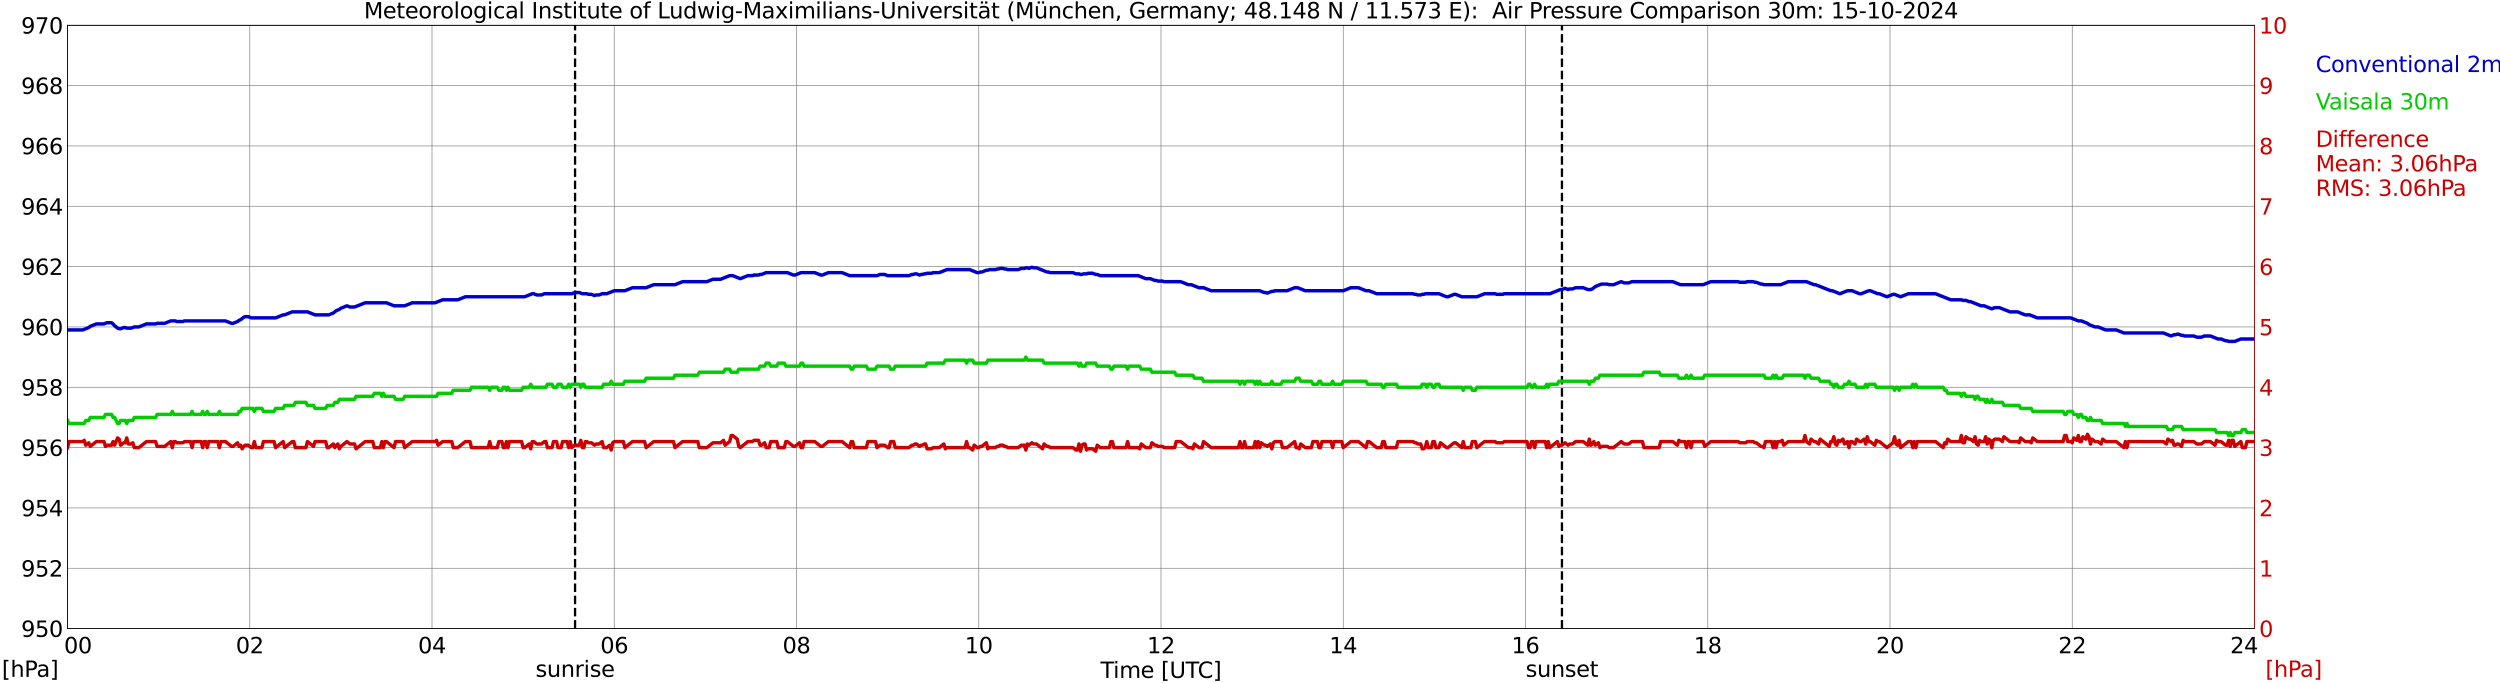 <?xml version="1.0" encoding="utf-8" standalone="no"?>
<!DOCTYPE svg PUBLIC "-//W3C//DTD SVG 1.1//EN"
  "http://www.w3.org/Graphics/SVG/1.1/DTD/svg11.dtd">
<svg xmlns:xlink="http://www.w3.org/1999/xlink" width="1085.4pt" height="296.64pt" viewBox="0 0 1085.4 296.64" xmlns="http://www.w3.org/2000/svg" version="1.1">
 <defs>
  <style type="text/css">*{stroke-linejoin: round; stroke-linecap: butt}</style>
 </defs>
 <g id="figure_1">
  <g id="patch_1">
   <path d="M 0 296.64 
L 1085.4 296.64 
L 1085.4 0 
L 0 0 
z
" style="fill: #ffffff"/>
  </g>
  <g id="axes_1">
   <g id="patch_2">
    <path d="M 29.306 272.909 
L 978.814 272.909 
L 978.814 10.976 
L 29.306 10.976 
z
" style="fill: #ffffff"/>
   </g>
   <g id="patch_3">
    <path d="M 978.814 272.909 
L 978.814 272.909 
L 978.814 10.976 
L 978.814 10.976 
z
" clip-path="url(#pac234bec4f)" style="fill: #d3d3d3; opacity: 0.25; stroke: #d3d3d3; stroke-linejoin: miter"/>
   </g>
   <g id="matplotlib.axis_1">
    <g id="xtick_1">
     <g id="line2d_1">
      <path d="M 29.306 272.909 
L 29.306 10.976 
" clip-path="url(#pac234bec4f)" style="fill: none; stroke: #808080; stroke-width: 0.3; stroke-linecap: square"/>
     </g>
     <g id="line2d_2"/>
     <g id="text_1">
      <!--    00 -->
      <g transform="translate(18.733 283.627) scale(0.095 -0.095)">
       <defs>
        <path id="DejaVuSans-20" transform="scale(0.016)"/>
        <path id="DejaVuSans-30" d="M 2034 4250 
Q 1547 4250 1301 3770 
Q 1056 3291 1056 2328 
Q 1056 1369 1301 889 
Q 1547 409 2034 409 
Q 2525 409 2770 889 
Q 3016 1369 3016 2328 
Q 3016 3291 2770 3770 
Q 2525 4250 2034 4250 
z
M 2034 4750 
Q 2819 4750 3233 4129 
Q 3647 3509 3647 2328 
Q 3647 1150 3233 529 
Q 2819 -91 2034 -91 
Q 1250 -91 836 529 
Q 422 1150 422 2328 
Q 422 3509 836 4129 
Q 1250 4750 2034 4750 
z
" transform="scale(0.016)"/>
       </defs>
       <use xlink:href="#DejaVuSans-20"/>
       <use xlink:href="#DejaVuSans-20" transform="translate(31.787 0)"/>
       <use xlink:href="#DejaVuSans-20" transform="translate(63.574 0)"/>
       <use xlink:href="#DejaVuSans-30" transform="translate(95.361 0)"/>
       <use xlink:href="#DejaVuSans-30" transform="translate(158.984 0)"/>
      </g>
     </g>
    </g>
    <g id="xtick_2">
     <g id="line2d_3">
      <path d="M 108.431 272.909 
L 108.431 10.976 
" clip-path="url(#pac234bec4f)" style="fill: none; stroke: #808080; stroke-width: 0.3; stroke-linecap: square"/>
     </g>
     <g id="line2d_4"/>
     <g id="text_2">
      <!-- 02 -->
      <g transform="translate(102.387 283.627) scale(0.095 -0.095)">
       <defs>
        <path id="DejaVuSans-32" d="M 1228 531 
L 3431 531 
L 3431 0 
L 469 0 
L 469 531 
Q 828 903 1448 1529 
Q 2069 2156 2228 2338 
Q 2531 2678 2651 2914 
Q 2772 3150 2772 3378 
Q 2772 3750 2511 3984 
Q 2250 4219 1831 4219 
Q 1534 4219 1204 4116 
Q 875 4013 500 3803 
L 500 4441 
Q 881 4594 1212 4672 
Q 1544 4750 1819 4750 
Q 2544 4750 2975 4387 
Q 3406 4025 3406 3419 
Q 3406 3131 3298 2873 
Q 3191 2616 2906 2266 
Q 2828 2175 2409 1742 
Q 1991 1309 1228 531 
z
" transform="scale(0.016)"/>
       </defs>
       <use xlink:href="#DejaVuSans-30"/>
       <use xlink:href="#DejaVuSans-32" transform="translate(63.623 0)"/>
      </g>
     </g>
    </g>
    <g id="xtick_3">
     <g id="line2d_5">
      <path d="M 187.557 272.909 
L 187.557 10.976 
" clip-path="url(#pac234bec4f)" style="fill: none; stroke: #808080; stroke-width: 0.3; stroke-linecap: square"/>
     </g>
     <g id="line2d_6"/>
     <g id="text_3">
      <!-- 04 -->
      <g transform="translate(181.513 283.627) scale(0.095 -0.095)">
       <defs>
        <path id="DejaVuSans-34" d="M 2419 4116 
L 825 1625 
L 2419 1625 
L 2419 4116 
z
M 2253 4666 
L 3047 4666 
L 3047 1625 
L 3713 1625 
L 3713 1100 
L 3047 1100 
L 3047 0 
L 2419 0 
L 2419 1100 
L 313 1100 
L 313 1709 
L 2253 4666 
z
" transform="scale(0.016)"/>
       </defs>
       <use xlink:href="#DejaVuSans-30"/>
       <use xlink:href="#DejaVuSans-34" transform="translate(63.623 0)"/>
      </g>
     </g>
    </g>
    <g id="xtick_4">
     <g id="line2d_7">
      <path d="M 266.683 272.909 
L 266.683 10.976 
" clip-path="url(#pac234bec4f)" style="fill: none; stroke: #808080; stroke-width: 0.3; stroke-linecap: square"/>
     </g>
     <g id="line2d_8"/>
     <g id="text_4">
      <!-- 06 -->
      <g transform="translate(260.638 283.627) scale(0.095 -0.095)">
       <defs>
        <path id="DejaVuSans-36" d="M 2113 2584 
Q 1688 2584 1439 2293 
Q 1191 2003 1191 1497 
Q 1191 994 1439 701 
Q 1688 409 2113 409 
Q 2538 409 2786 701 
Q 3034 994 3034 1497 
Q 3034 2003 2786 2293 
Q 2538 2584 2113 2584 
z
M 3366 4563 
L 3366 3988 
Q 3128 4100 2886 4159 
Q 2644 4219 2406 4219 
Q 1781 4219 1451 3797 
Q 1122 3375 1075 2522 
Q 1259 2794 1537 2939 
Q 1816 3084 2150 3084 
Q 2853 3084 3261 2657 
Q 3669 2231 3669 1497 
Q 3669 778 3244 343 
Q 2819 -91 2113 -91 
Q 1303 -91 875 529 
Q 447 1150 447 2328 
Q 447 3434 972 4092 
Q 1497 4750 2381 4750 
Q 2619 4750 2861 4703 
Q 3103 4656 3366 4563 
z
" transform="scale(0.016)"/>
       </defs>
       <use xlink:href="#DejaVuSans-30"/>
       <use xlink:href="#DejaVuSans-36" transform="translate(63.623 0)"/>
      </g>
     </g>
    </g>
    <g id="xtick_5">
     <g id="line2d_9">
      <path d="M 345.808 272.909 
L 345.808 10.976 
" clip-path="url(#pac234bec4f)" style="fill: none; stroke: #808080; stroke-width: 0.3; stroke-linecap: square"/>
     </g>
     <g id="line2d_10"/>
     <g id="text_5">
      <!-- 08 -->
      <g transform="translate(339.764 283.627) scale(0.095 -0.095)">
       <defs>
        <path id="DejaVuSans-38" d="M 2034 2216 
Q 1584 2216 1326 1975 
Q 1069 1734 1069 1313 
Q 1069 891 1326 650 
Q 1584 409 2034 409 
Q 2484 409 2743 651 
Q 3003 894 3003 1313 
Q 3003 1734 2745 1975 
Q 2488 2216 2034 2216 
z
M 1403 2484 
Q 997 2584 770 2862 
Q 544 3141 544 3541 
Q 544 4100 942 4425 
Q 1341 4750 2034 4750 
Q 2731 4750 3128 4425 
Q 3525 4100 3525 3541 
Q 3525 3141 3298 2862 
Q 3072 2584 2669 2484 
Q 3125 2378 3379 2068 
Q 3634 1759 3634 1313 
Q 3634 634 3220 271 
Q 2806 -91 2034 -91 
Q 1263 -91 848 271 
Q 434 634 434 1313 
Q 434 1759 690 2068 
Q 947 2378 1403 2484 
z
M 1172 3481 
Q 1172 3119 1398 2916 
Q 1625 2713 2034 2713 
Q 2441 2713 2670 2916 
Q 2900 3119 2900 3481 
Q 2900 3844 2670 4047 
Q 2441 4250 2034 4250 
Q 1625 4250 1398 4047 
Q 1172 3844 1172 3481 
z
" transform="scale(0.016)"/>
       </defs>
       <use xlink:href="#DejaVuSans-30"/>
       <use xlink:href="#DejaVuSans-38" transform="translate(63.623 0)"/>
      </g>
     </g>
    </g>
    <g id="xtick_6">
     <g id="line2d_11">
      <path d="M 424.934 272.909 
L 424.934 10.976 
" clip-path="url(#pac234bec4f)" style="fill: none; stroke: #808080; stroke-width: 0.3; stroke-linecap: square"/>
     </g>
     <g id="line2d_12"/>
     <g id="text_6">
      <!-- 10 -->
      <g transform="translate(418.89 283.627) scale(0.095 -0.095)">
       <defs>
        <path id="DejaVuSans-31" d="M 794 531 
L 1825 531 
L 1825 4091 
L 703 3866 
L 703 4441 
L 1819 4666 
L 2450 4666 
L 2450 531 
L 3481 531 
L 3481 0 
L 794 0 
L 794 531 
z
" transform="scale(0.016)"/>
       </defs>
       <use xlink:href="#DejaVuSans-31"/>
       <use xlink:href="#DejaVuSans-30" transform="translate(63.623 0)"/>
      </g>
     </g>
    </g>
    <g id="xtick_7">
     <g id="line2d_13">
      <path d="M 504.06 272.909 
L 504.06 10.976 
" clip-path="url(#pac234bec4f)" style="fill: none; stroke: #808080; stroke-width: 0.3; stroke-linecap: square"/>
     </g>
     <g id="line2d_14"/>
     <g id="text_7">
      <!-- 12 -->
      <g transform="translate(498.015 283.627) scale(0.095 -0.095)">
       <use xlink:href="#DejaVuSans-31"/>
       <use xlink:href="#DejaVuSans-32" transform="translate(63.623 0)"/>
      </g>
     </g>
    </g>
    <g id="xtick_8">
     <g id="line2d_15">
      <path d="M 583.185 272.909 
L 583.185 10.976 
" clip-path="url(#pac234bec4f)" style="fill: none; stroke: #808080; stroke-width: 0.3; stroke-linecap: square"/>
     </g>
     <g id="line2d_16"/>
     <g id="text_8">
      <!-- 14 -->
      <g transform="translate(577.141 283.627) scale(0.095 -0.095)">
       <use xlink:href="#DejaVuSans-31"/>
       <use xlink:href="#DejaVuSans-34" transform="translate(63.623 0)"/>
      </g>
     </g>
    </g>
    <g id="xtick_9">
     <g id="line2d_17">
      <path d="M 662.311 272.909 
L 662.311 10.976 
" clip-path="url(#pac234bec4f)" style="fill: none; stroke: #808080; stroke-width: 0.3; stroke-linecap: square"/>
     </g>
     <g id="line2d_18"/>
     <g id="text_9">
      <!-- 16 -->
      <g transform="translate(656.267 283.627) scale(0.095 -0.095)">
       <use xlink:href="#DejaVuSans-31"/>
       <use xlink:href="#DejaVuSans-36" transform="translate(63.623 0)"/>
      </g>
     </g>
    </g>
    <g id="xtick_10">
     <g id="line2d_19">
      <path d="M 741.437 272.909 
L 741.437 10.976 
" clip-path="url(#pac234bec4f)" style="fill: none; stroke: #808080; stroke-width: 0.3; stroke-linecap: square"/>
     </g>
     <g id="line2d_20"/>
     <g id="text_10">
      <!-- 18 -->
      <g transform="translate(735.392 283.627) scale(0.095 -0.095)">
       <use xlink:href="#DejaVuSans-31"/>
       <use xlink:href="#DejaVuSans-38" transform="translate(63.623 0)"/>
      </g>
     </g>
    </g>
    <g id="xtick_11">
     <g id="line2d_21">
      <path d="M 820.562 272.909 
L 820.562 10.976 
" clip-path="url(#pac234bec4f)" style="fill: none; stroke: #808080; stroke-width: 0.3; stroke-linecap: square"/>
     </g>
     <g id="line2d_22"/>
     <g id="text_11">
      <!-- 20 -->
      <g transform="translate(814.518 283.627) scale(0.095 -0.095)">
       <use xlink:href="#DejaVuSans-32"/>
       <use xlink:href="#DejaVuSans-30" transform="translate(63.623 0)"/>
      </g>
     </g>
    </g>
    <g id="xtick_12">
     <g id="line2d_23">
      <path d="M 899.688 272.909 
L 899.688 10.976 
" clip-path="url(#pac234bec4f)" style="fill: none; stroke: #808080; stroke-width: 0.3; stroke-linecap: square"/>
     </g>
     <g id="line2d_24"/>
     <g id="text_12">
      <!-- 22 -->
      <g transform="translate(893.644 283.627) scale(0.095 -0.095)">
       <use xlink:href="#DejaVuSans-32"/>
       <use xlink:href="#DejaVuSans-32" transform="translate(63.623 0)"/>
      </g>
     </g>
    </g>
    <g id="xtick_13">
     <g id="line2d_25">
      <path d="M 978.814 272.909 
L 978.814 10.976 
" clip-path="url(#pac234bec4f)" style="fill: none; stroke: #808080; stroke-width: 0.3; stroke-linecap: square"/>
     </g>
     <g id="line2d_26"/>
     <g id="text_13">
      <!-- 24    -->
      <g transform="translate(968.241 283.627) scale(0.095 -0.095)">
       <use xlink:href="#DejaVuSans-32"/>
       <use xlink:href="#DejaVuSans-34" transform="translate(63.623 0)"/>
       <use xlink:href="#DejaVuSans-20" transform="translate(127.246 0)"/>
       <use xlink:href="#DejaVuSans-20" transform="translate(159.033 0)"/>
       <use xlink:href="#DejaVuSans-20" transform="translate(190.82 0)"/>
      </g>
     </g>
    </g>
    <g id="text_14">
     <!-- Time [UTC] -->
     <g transform="translate(477.806 294.322) scale(0.095 -0.095)">
      <defs>
       <path id="DejaVuSans-54" d="M -19 4666 
L 3928 4666 
L 3928 4134 
L 2272 4134 
L 2272 0 
L 1638 0 
L 1638 4134 
L -19 4134 
L -19 4666 
z
" transform="scale(0.016)"/>
       <path id="DejaVuSans-69" d="M 603 3500 
L 1178 3500 
L 1178 0 
L 603 0 
L 603 3500 
z
M 603 4863 
L 1178 4863 
L 1178 4134 
L 603 4134 
L 603 4863 
z
" transform="scale(0.016)"/>
       <path id="DejaVuSans-6d" d="M 3328 2828 
Q 3544 3216 3844 3400 
Q 4144 3584 4550 3584 
Q 5097 3584 5394 3201 
Q 5691 2819 5691 2113 
L 5691 0 
L 5113 0 
L 5113 2094 
Q 5113 2597 4934 2840 
Q 4756 3084 4391 3084 
Q 3944 3084 3684 2787 
Q 3425 2491 3425 1978 
L 3425 0 
L 2847 0 
L 2847 2094 
Q 2847 2600 2669 2842 
Q 2491 3084 2119 3084 
Q 1678 3084 1418 2786 
Q 1159 2488 1159 1978 
L 1159 0 
L 581 0 
L 581 3500 
L 1159 3500 
L 1159 2956 
Q 1356 3278 1631 3431 
Q 1906 3584 2284 3584 
Q 2666 3584 2933 3390 
Q 3200 3197 3328 2828 
z
" transform="scale(0.016)"/>
       <path id="DejaVuSans-65" d="M 3597 1894 
L 3597 1613 
L 953 1613 
Q 991 1019 1311 708 
Q 1631 397 2203 397 
Q 2534 397 2845 478 
Q 3156 559 3463 722 
L 3463 178 
Q 3153 47 2828 -22 
Q 2503 -91 2169 -91 
Q 1331 -91 842 396 
Q 353 884 353 1716 
Q 353 2575 817 3079 
Q 1281 3584 2069 3584 
Q 2775 3584 3186 3129 
Q 3597 2675 3597 1894 
z
M 3022 2063 
Q 3016 2534 2758 2815 
Q 2500 3097 2075 3097 
Q 1594 3097 1305 2825 
Q 1016 2553 972 2059 
L 3022 2063 
z
" transform="scale(0.016)"/>
       <path id="DejaVuSans-5b" d="M 550 4863 
L 1875 4863 
L 1875 4416 
L 1125 4416 
L 1125 -397 
L 1875 -397 
L 1875 -844 
L 550 -844 
L 550 4863 
z
" transform="scale(0.016)"/>
       <path id="DejaVuSans-55" d="M 556 4666 
L 1191 4666 
L 1191 1831 
Q 1191 1081 1462 751 
Q 1734 422 2344 422 
Q 2950 422 3222 751 
Q 3494 1081 3494 1831 
L 3494 4666 
L 4128 4666 
L 4128 1753 
Q 4128 841 3676 375 
Q 3225 -91 2344 -91 
Q 1459 -91 1007 375 
Q 556 841 556 1753 
L 556 4666 
z
" transform="scale(0.016)"/>
       <path id="DejaVuSans-43" d="M 4122 4306 
L 4122 3641 
Q 3803 3938 3442 4084 
Q 3081 4231 2675 4231 
Q 1875 4231 1450 3742 
Q 1025 3253 1025 2328 
Q 1025 1406 1450 917 
Q 1875 428 2675 428 
Q 3081 428 3442 575 
Q 3803 722 4122 1019 
L 4122 359 
Q 3791 134 3420 21 
Q 3050 -91 2638 -91 
Q 1578 -91 968 557 
Q 359 1206 359 2328 
Q 359 3453 968 4101 
Q 1578 4750 2638 4750 
Q 3056 4750 3426 4639 
Q 3797 4528 4122 4306 
z
" transform="scale(0.016)"/>
       <path id="DejaVuSans-5d" d="M 1947 4863 
L 1947 -844 
L 622 -844 
L 622 -397 
L 1369 -397 
L 1369 4416 
L 622 4416 
L 622 4863 
L 1947 4863 
z
" transform="scale(0.016)"/>
      </defs>
      <use xlink:href="#DejaVuSans-54"/>
      <use xlink:href="#DejaVuSans-69" transform="translate(57.959 0)"/>
      <use xlink:href="#DejaVuSans-6d" transform="translate(85.742 0)"/>
      <use xlink:href="#DejaVuSans-65" transform="translate(183.154 0)"/>
      <use xlink:href="#DejaVuSans-20" transform="translate(244.678 0)"/>
      <use xlink:href="#DejaVuSans-5b" transform="translate(276.465 0)"/>
      <use xlink:href="#DejaVuSans-55" transform="translate(315.479 0)"/>
      <use xlink:href="#DejaVuSans-54" transform="translate(388.672 0)"/>
      <use xlink:href="#DejaVuSans-43" transform="translate(443.881 0)"/>
      <use xlink:href="#DejaVuSans-5d" transform="translate(513.705 0)"/>
     </g>
    </g>
   </g>
   <g id="matplotlib.axis_2">
    <g id="ytick_1">
     <g id="line2d_27">
      <path d="M 29.306 272.909 
L 978.814 272.909 
" clip-path="url(#pac234bec4f)" style="fill: none; stroke: #808080; stroke-width: 0.3; stroke-linecap: square"/>
     </g>
     <g id="line2d_28"/>
     <g id="text_15">
      <!-- 950 -->
      <g transform="translate(9.173 276.518) scale(0.095 -0.095)">
       <defs>
        <path id="DejaVuSans-39" d="M 703 97 
L 703 672 
Q 941 559 1184 500 
Q 1428 441 1663 441 
Q 2288 441 2617 861 
Q 2947 1281 2994 2138 
Q 2813 1869 2534 1725 
Q 2256 1581 1919 1581 
Q 1219 1581 811 2004 
Q 403 2428 403 3163 
Q 403 3881 828 4315 
Q 1253 4750 1959 4750 
Q 2769 4750 3195 4129 
Q 3622 3509 3622 2328 
Q 3622 1225 3098 567 
Q 2575 -91 1691 -91 
Q 1453 -91 1209 -44 
Q 966 3 703 97 
z
M 1959 2075 
Q 2384 2075 2632 2365 
Q 2881 2656 2881 3163 
Q 2881 3666 2632 3958 
Q 2384 4250 1959 4250 
Q 1534 4250 1286 3958 
Q 1038 3666 1038 3163 
Q 1038 2656 1286 2365 
Q 1534 2075 1959 2075 
z
" transform="scale(0.016)"/>
        <path id="DejaVuSans-35" d="M 691 4666 
L 3169 4666 
L 3169 4134 
L 1269 4134 
L 1269 2991 
Q 1406 3038 1543 3061 
Q 1681 3084 1819 3084 
Q 2600 3084 3056 2656 
Q 3513 2228 3513 1497 
Q 3513 744 3044 326 
Q 2575 -91 1722 -91 
Q 1428 -91 1123 -41 
Q 819 9 494 109 
L 494 744 
Q 775 591 1075 516 
Q 1375 441 1709 441 
Q 2250 441 2565 725 
Q 2881 1009 2881 1497 
Q 2881 1984 2565 2268 
Q 2250 2553 1709 2553 
Q 1456 2553 1204 2497 
Q 953 2441 691 2322 
L 691 4666 
z
" transform="scale(0.016)"/>
       </defs>
       <use xlink:href="#DejaVuSans-39"/>
       <use xlink:href="#DejaVuSans-35" transform="translate(63.623 0)"/>
       <use xlink:href="#DejaVuSans-30" transform="translate(127.246 0)"/>
      </g>
     </g>
    </g>
    <g id="ytick_2">
     <g id="line2d_29">
      <path d="M 29.306 246.715 
L 978.814 246.715 
" clip-path="url(#pac234bec4f)" style="fill: none; stroke: #808080; stroke-width: 0.3; stroke-linecap: square"/>
     </g>
     <g id="line2d_30"/>
     <g id="text_16">
      <!-- 952 -->
      <g transform="translate(9.173 250.325) scale(0.095 -0.095)">
       <use xlink:href="#DejaVuSans-39"/>
       <use xlink:href="#DejaVuSans-35" transform="translate(63.623 0)"/>
       <use xlink:href="#DejaVuSans-32" transform="translate(127.246 0)"/>
      </g>
     </g>
    </g>
    <g id="ytick_3">
     <g id="line2d_31">
      <path d="M 29.306 220.522 
L 978.814 220.522 
" clip-path="url(#pac234bec4f)" style="fill: none; stroke: #808080; stroke-width: 0.3; stroke-linecap: square"/>
     </g>
     <g id="line2d_32"/>
     <g id="text_17">
      <!-- 954 -->
      <g transform="translate(9.173 224.131) scale(0.095 -0.095)">
       <use xlink:href="#DejaVuSans-39"/>
       <use xlink:href="#DejaVuSans-35" transform="translate(63.623 0)"/>
       <use xlink:href="#DejaVuSans-34" transform="translate(127.246 0)"/>
      </g>
     </g>
    </g>
    <g id="ytick_4">
     <g id="line2d_33">
      <path d="M 29.306 194.329 
L 978.814 194.329 
" clip-path="url(#pac234bec4f)" style="fill: none; stroke: #808080; stroke-width: 0.3; stroke-linecap: square"/>
     </g>
     <g id="line2d_34"/>
     <g id="text_18">
      <!-- 956 -->
      <g transform="translate(9.173 197.938) scale(0.095 -0.095)">
       <use xlink:href="#DejaVuSans-39"/>
       <use xlink:href="#DejaVuSans-35" transform="translate(63.623 0)"/>
       <use xlink:href="#DejaVuSans-36" transform="translate(127.246 0)"/>
      </g>
     </g>
    </g>
    <g id="ytick_5">
     <g id="line2d_35">
      <path d="M 29.306 168.136 
L 978.814 168.136 
" clip-path="url(#pac234bec4f)" style="fill: none; stroke: #808080; stroke-width: 0.3; stroke-linecap: square"/>
     </g>
     <g id="line2d_36"/>
     <g id="text_19">
      <!-- 958 -->
      <g transform="translate(9.173 171.745) scale(0.095 -0.095)">
       <use xlink:href="#DejaVuSans-39"/>
       <use xlink:href="#DejaVuSans-35" transform="translate(63.623 0)"/>
       <use xlink:href="#DejaVuSans-38" transform="translate(127.246 0)"/>
      </g>
     </g>
    </g>
    <g id="ytick_6">
     <g id="line2d_37">
      <path d="M 29.306 141.942 
L 978.814 141.942 
" clip-path="url(#pac234bec4f)" style="fill: none; stroke: #808080; stroke-width: 0.3; stroke-linecap: square"/>
     </g>
     <g id="line2d_38"/>
     <g id="text_20">
      <!-- 960 -->
      <g transform="translate(9.173 145.551) scale(0.095 -0.095)">
       <use xlink:href="#DejaVuSans-39"/>
       <use xlink:href="#DejaVuSans-36" transform="translate(63.623 0)"/>
       <use xlink:href="#DejaVuSans-30" transform="translate(127.246 0)"/>
      </g>
     </g>
    </g>
    <g id="ytick_7">
     <g id="line2d_39">
      <path d="M 29.306 115.749 
L 978.814 115.749 
" clip-path="url(#pac234bec4f)" style="fill: none; stroke: #808080; stroke-width: 0.3; stroke-linecap: square"/>
     </g>
     <g id="line2d_40"/>
     <g id="text_21">
      <!-- 962 -->
      <g transform="translate(9.173 119.358) scale(0.095 -0.095)">
       <use xlink:href="#DejaVuSans-39"/>
       <use xlink:href="#DejaVuSans-36" transform="translate(63.623 0)"/>
       <use xlink:href="#DejaVuSans-32" transform="translate(127.246 0)"/>
      </g>
     </g>
    </g>
    <g id="ytick_8">
     <g id="line2d_41">
      <path d="M 29.306 89.556 
L 978.814 89.556 
" clip-path="url(#pac234bec4f)" style="fill: none; stroke: #808080; stroke-width: 0.3; stroke-linecap: square"/>
     </g>
     <g id="line2d_42"/>
     <g id="text_22">
      <!-- 964 -->
      <g transform="translate(9.173 93.165) scale(0.095 -0.095)">
       <use xlink:href="#DejaVuSans-39"/>
       <use xlink:href="#DejaVuSans-36" transform="translate(63.623 0)"/>
       <use xlink:href="#DejaVuSans-34" transform="translate(127.246 0)"/>
      </g>
     </g>
    </g>
    <g id="ytick_9">
     <g id="line2d_43">
      <path d="M 29.306 63.362 
L 978.814 63.362 
" clip-path="url(#pac234bec4f)" style="fill: none; stroke: #808080; stroke-width: 0.3; stroke-linecap: square"/>
     </g>
     <g id="line2d_44"/>
     <g id="text_23">
      <!-- 966 -->
      <g transform="translate(9.173 66.972) scale(0.095 -0.095)">
       <use xlink:href="#DejaVuSans-39"/>
       <use xlink:href="#DejaVuSans-36" transform="translate(63.623 0)"/>
       <use xlink:href="#DejaVuSans-36" transform="translate(127.246 0)"/>
      </g>
     </g>
    </g>
    <g id="ytick_10">
     <g id="line2d_45">
      <path d="M 29.306 37.169 
L 978.814 37.169 
" clip-path="url(#pac234bec4f)" style="fill: none; stroke: #808080; stroke-width: 0.3; stroke-linecap: square"/>
     </g>
     <g id="line2d_46"/>
     <g id="text_24">
      <!-- 968 -->
      <g transform="translate(9.173 40.778) scale(0.095 -0.095)">
       <use xlink:href="#DejaVuSans-39"/>
       <use xlink:href="#DejaVuSans-36" transform="translate(63.623 0)"/>
       <use xlink:href="#DejaVuSans-38" transform="translate(127.246 0)"/>
      </g>
     </g>
    </g>
    <g id="ytick_11">
     <g id="line2d_47">
      <path d="M 29.306 10.976 
L 978.814 10.976 
" clip-path="url(#pac234bec4f)" style="fill: none; stroke: #808080; stroke-width: 0.3; stroke-linecap: square"/>
     </g>
     <g id="line2d_48"/>
     <g id="text_25">
      <!-- 970 -->
      <g transform="translate(9.173 14.585) scale(0.095 -0.095)">
       <defs>
        <path id="DejaVuSans-37" d="M 525 4666 
L 3525 4666 
L 3525 4397 
L 1831 0 
L 1172 0 
L 2766 4134 
L 525 4134 
L 525 4666 
z
" transform="scale(0.016)"/>
       </defs>
       <use xlink:href="#DejaVuSans-39"/>
       <use xlink:href="#DejaVuSans-37" transform="translate(63.623 0)"/>
       <use xlink:href="#DejaVuSans-30" transform="translate(127.246 0)"/>
      </g>
     </g>
    </g>
   </g>
   <g id="line2d_49">
    <path d="M 249.671 272.909 
L 249.671 10.976 
" clip-path="url(#pac234bec4f)" style="fill: none; stroke-dasharray: 3.7,1.6; stroke-dashoffset: 0; stroke: #000000"/>
   </g>
   <g id="line2d_50">
    <path d="M 678.136 272.909 
L 678.136 10.976 
" clip-path="url(#pac234bec4f)" style="fill: none; stroke-dasharray: 3.7,1.6; stroke-dashoffset: 0; stroke: #000000"/>
   </g>
   <g id="line2d_51">
    <path d="M 29.306 143.252 
L 35.9 143.252 
L 38.537 142.204 
L 39.197 141.68 
L 41.834 140.633 
L 45.131 140.633 
L 46.45 140.109 
L 48.428 140.109 
L 49.087 140.633 
L 49.747 141.418 
L 51.065 142.466 
L 51.725 142.728 
L 52.384 142.728 
L 53.703 142.204 
L 54.362 142.204 
L 55.022 142.466 
L 57 142.466 
L 58.319 141.942 
L 60.297 141.942 
L 63.594 140.633 
L 67.55 140.633 
L 68.209 140.371 
L 71.506 140.371 
L 74.144 139.323 
L 76.122 139.323 
L 76.781 139.585 
L 79.419 139.585 
L 80.078 139.323 
L 97.881 139.323 
L 100.519 140.371 
L 101.178 140.371 
L 103.156 139.585 
L 103.816 139.061 
L 104.475 138.799 
L 105.794 137.751 
L 106.453 137.489 
L 107.772 137.489 
L 109.091 138.013 
L 119.641 138.013 
L 122.938 136.704 
L 123.597 136.704 
L 126.894 135.394 
L 133.488 135.394 
L 136.785 136.704 
L 142.719 136.704 
L 144.697 135.918 
L 146.016 134.87 
L 147.335 134.346 
L 147.994 133.822 
L 150.632 132.775 
L 151.951 133.298 
L 153.929 133.298 
L 158.544 131.465 
L 167.776 131.465 
L 171.073 132.775 
L 175.688 132.775 
L 178.985 131.465 
L 188.876 131.465 
L 192.173 130.155 
L 198.767 130.155 
L 202.063 128.846 
L 227.779 128.846 
L 231.076 127.536 
L 231.736 127.536 
L 233.054 128.06 
L 235.033 128.06 
L 236.351 127.536 
L 248.22 127.536 
L 249.539 127.012 
L 251.517 127.012 
L 252.836 127.536 
L 254.814 127.536 
L 255.473 127.798 
L 256.792 127.798 
L 258.111 128.322 
L 258.77 128.06 
L 260.089 128.06 
L 261.408 127.536 
L 263.386 127.536 
L 266.683 126.226 
L 271.298 126.226 
L 274.595 124.917 
L 280.53 124.917 
L 283.827 123.607 
L 293.058 123.607 
L 296.355 122.297 
L 306.905 122.297 
L 309.543 121.25 
L 312.839 121.25 
L 316.796 119.678 
L 318.114 119.678 
L 321.411 120.988 
L 324.708 119.678 
L 326.686 119.678 
L 327.346 119.416 
L 329.324 119.416 
L 329.983 119.154 
L 330.643 119.154 
L 332.621 118.368 
L 341.852 118.368 
L 344.49 119.416 
L 345.149 119.416 
L 347.787 118.368 
L 353.721 118.368 
L 356.359 119.416 
L 357.018 119.416 
L 359.655 118.368 
L 365.59 118.368 
L 368.887 119.678 
L 380.756 119.678 
L 382.074 119.154 
L 384.053 119.154 
L 385.371 119.678 
L 394.603 119.678 
L 395.921 119.154 
L 396.581 119.154 
L 397.24 118.892 
L 397.899 118.892 
L 399.218 119.416 
L 399.878 119.154 
L 400.537 119.154 
L 401.196 118.892 
L 401.856 118.892 
L 402.515 118.63 
L 404.493 118.63 
L 405.153 118.368 
L 407.79 118.368 
L 411.087 117.059 
L 420.978 117.059 
L 424.275 118.368 
L 424.934 118.368 
L 425.593 118.106 
L 426.253 118.106 
L 428.231 117.321 
L 428.89 117.321 
L 429.55 117.059 
L 432.187 117.059 
L 432.847 116.797 
L 433.506 116.797 
L 434.165 116.535 
L 435.484 116.535 
L 436.144 116.797 
L 436.803 116.797 
L 437.462 117.059 
L 442.078 117.059 
L 443.397 116.535 
L 444.716 116.535 
L 445.375 116.273 
L 446.034 116.273 
L 446.694 116.535 
L 448.012 116.011 
L 448.672 116.273 
L 449.991 116.273 
L 454.606 118.106 
L 455.266 118.106 
L 455.925 118.368 
L 465.816 118.368 
L 467.134 118.892 
L 468.453 118.892 
L 469.113 119.154 
L 469.772 119.154 
L 470.431 118.892 
L 471.75 118.892 
L 472.409 118.63 
L 474.388 118.63 
L 475.706 119.154 
L 476.366 119.154 
L 477.685 119.678 
L 494.169 119.678 
L 497.466 120.988 
L 499.444 120.988 
L 501.422 121.773 
L 502.082 121.773 
L 502.741 122.035 
L 504.719 122.035 
L 505.379 122.297 
L 512.632 122.297 
L 515.929 123.607 
L 517.247 123.607 
L 520.544 124.917 
L 522.522 124.917 
L 525.819 126.226 
L 546.919 126.226 
L 548.898 127.012 
L 549.557 127.012 
L 550.216 127.274 
L 552.195 126.488 
L 552.854 126.488 
L 553.513 126.226 
L 558.788 126.226 
L 562.085 124.917 
L 563.404 124.917 
L 566.701 126.226 
L 583.185 126.226 
L 586.482 124.917 
L 589.779 124.917 
L 593.076 126.226 
L 594.395 126.226 
L 597.692 127.536 
L 613.517 127.536 
L 614.176 127.798 
L 614.836 127.798 
L 615.495 128.06 
L 616.814 128.06 
L 617.473 127.798 
L 618.133 127.798 
L 618.792 127.536 
L 624.726 127.536 
L 628.023 128.846 
L 628.683 128.846 
L 631.32 127.798 
L 631.98 127.798 
L 634.617 128.846 
L 641.211 128.846 
L 644.508 127.536 
L 649.123 127.536 
L 649.783 127.798 
L 652.42 127.798 
L 653.08 127.536 
L 672.861 127.536 
L 677.477 125.702 
L 678.136 125.702 
L 679.455 125.179 
L 680.774 125.702 
L 681.433 125.44 
L 682.752 125.44 
L 684.071 124.917 
L 687.368 124.917 
L 689.346 125.702 
L 690.664 125.702 
L 691.324 125.44 
L 692.643 124.393 
L 695.28 123.345 
L 697.918 123.345 
L 698.577 123.607 
L 700.555 123.607 
L 703.852 122.297 
L 705.171 122.821 
L 707.149 122.821 
L 708.468 122.297 
L 726.271 122.297 
L 729.568 123.607 
L 739.459 123.607 
L 742.756 122.297 
L 754.624 122.297 
L 755.284 122.559 
L 757.921 122.559 
L 758.581 122.297 
L 761.218 122.297 
L 761.878 122.559 
L 762.537 122.559 
L 764.515 123.345 
L 765.174 123.345 
L 765.834 123.607 
L 773.087 123.607 
L 776.384 122.297 
L 784.296 122.297 
L 787.593 123.607 
L 788.253 123.607 
L 794.847 126.226 
L 795.506 126.226 
L 798.803 127.536 
L 802.1 126.226 
L 804.078 126.226 
L 807.375 127.536 
L 808.034 127.536 
L 811.331 126.226 
L 811.99 126.226 
L 815.287 127.536 
L 815.947 127.536 
L 819.244 128.846 
L 821.881 127.798 
L 822.541 127.798 
L 825.178 128.846 
L 828.475 127.536 
L 840.344 127.536 
L 846.938 130.155 
L 851.553 130.155 
L 852.213 130.417 
L 853.531 130.417 
L 854.85 130.941 
L 855.51 130.941 
L 860.125 132.775 
L 861.444 132.775 
L 864.741 134.084 
L 866.06 133.56 
L 868.038 133.56 
L 872.653 135.394 
L 875.95 135.394 
L 879.247 136.704 
L 881.225 136.704 
L 884.522 138.013 
L 899.029 138.013 
L 902.326 139.323 
L 903.644 139.323 
L 906.282 140.371 
L 906.941 140.895 
L 909.579 141.942 
L 910.898 141.942 
L 914.194 143.252 
L 918.81 143.252 
L 922.107 144.562 
L 939.251 144.562 
L 942.548 145.871 
L 943.867 145.347 
L 944.526 145.347 
L 945.185 145.085 
L 945.845 145.085 
L 947.163 145.609 
L 947.823 145.609 
L 948.482 145.871 
L 952.438 145.871 
L 953.757 146.395 
L 955.735 146.395 
L 957.054 145.871 
L 959.692 145.871 
L 962.989 147.181 
L 964.307 147.181 
L 966.285 147.967 
L 966.945 147.967 
L 967.604 148.229 
L 970.242 148.229 
L 972.879 147.181 
L 978.154 147.181 
L 978.154 147.181 
" clip-path="url(#pac234bec4f)" style="fill: none; stroke: #0000cc; stroke-width: 1.5; stroke-linecap: square"/>
   </g>
   <g id="line2d_52">
    <path d="M 29.306 182.542 
L 29.965 183.852 
L 36.559 183.852 
L 37.218 182.542 
L 38.537 182.542 
L 39.197 181.232 
L 45.131 181.232 
L 45.79 179.923 
L 48.428 179.923 
L 49.087 181.232 
L 49.747 181.232 
L 51.065 183.852 
L 51.725 183.852 
L 52.384 182.542 
L 54.362 182.542 
L 55.022 183.852 
L 55.681 182.542 
L 57.659 182.542 
L 58.319 181.232 
L 67.55 181.232 
L 68.209 179.923 
L 74.144 179.923 
L 74.803 178.613 
L 75.462 179.923 
L 82.716 179.923 
L 83.375 178.613 
L 84.034 179.923 
L 87.331 179.923 
L 87.991 178.613 
L 88.65 179.923 
L 89.309 179.923 
L 89.969 178.613 
L 90.628 179.923 
L 94.584 179.923 
L 95.244 178.613 
L 95.903 179.923 
L 103.156 179.923 
L 103.816 178.613 
L 104.475 178.613 
L 105.135 177.303 
L 109.75 177.303 
L 110.41 178.613 
L 111.069 177.303 
L 113.707 177.303 
L 114.366 178.613 
L 118.982 178.613 
L 119.641 177.303 
L 122.938 177.303 
L 123.597 175.994 
L 127.553 175.994 
L 128.213 174.684 
L 132.829 174.684 
L 133.488 175.994 
L 136.125 175.994 
L 136.785 177.303 
L 141.4 177.303 
L 142.06 175.994 
L 144.697 175.994 
L 145.357 174.684 
L 146.676 174.684 
L 147.335 173.374 
L 153.929 173.374 
L 154.588 172.065 
L 161.841 172.065 
L 162.501 170.755 
L 165.138 170.755 
L 165.798 172.065 
L 166.457 170.755 
L 167.116 172.065 
L 171.073 172.065 
L 171.732 173.374 
L 175.029 173.374 
L 175.688 172.065 
L 189.535 172.065 
L 190.195 170.755 
L 196.129 170.755 
L 196.788 169.445 
L 204.042 169.445 
L 204.701 168.136 
L 211.954 168.136 
L 212.614 169.445 
L 213.273 168.136 
L 215.91 168.136 
L 216.57 169.445 
L 217.889 169.445 
L 218.548 168.136 
L 219.207 168.136 
L 219.867 169.445 
L 220.526 168.136 
L 221.186 169.445 
L 226.461 169.445 
L 227.12 168.136 
L 229.757 168.136 
L 230.417 166.826 
L 231.076 168.136 
L 237.011 168.136 
L 237.67 166.826 
L 239.648 166.826 
L 240.308 168.136 
L 241.626 168.136 
L 242.286 166.826 
L 243.604 166.826 
L 244.264 168.136 
L 246.242 168.136 
L 246.901 166.826 
L 247.561 168.136 
L 248.22 166.826 
L 251.517 166.826 
L 252.176 168.136 
L 252.836 166.826 
L 253.495 166.826 
L 254.155 168.136 
L 261.408 168.136 
L 262.067 166.826 
L 264.705 166.826 
L 265.364 165.516 
L 266.023 166.826 
L 270.639 166.826 
L 271.298 165.516 
L 279.87 165.516 
L 280.53 164.207 
L 292.399 164.207 
L 293.058 162.897 
L 302.949 162.897 
L 303.608 161.587 
L 314.158 161.587 
L 314.818 160.278 
L 316.796 160.278 
L 317.455 161.587 
L 320.093 161.587 
L 320.752 160.278 
L 329.324 160.278 
L 329.983 158.968 
L 331.961 158.968 
L 332.621 157.658 
L 333.94 157.658 
L 334.599 158.968 
L 337.236 158.968 
L 337.896 157.658 
L 340.533 157.658 
L 341.193 158.968 
L 347.127 158.968 
L 347.787 157.658 
L 348.446 157.658 
L 349.105 158.968 
L 368.887 158.968 
L 369.546 160.278 
L 370.206 160.278 
L 370.865 158.968 
L 376.14 158.968 
L 376.799 160.278 
L 380.096 160.278 
L 380.756 158.968 
L 386.031 158.968 
L 386.69 160.278 
L 388.009 160.278 
L 388.668 158.968 
L 401.856 158.968 
L 402.515 157.658 
L 409.768 157.658 
L 410.428 156.349 
L 419 156.349 
L 419.659 157.658 
L 420.318 156.349 
L 422.297 156.349 
L 422.956 157.658 
L 428.231 157.658 
L 428.89 156.349 
L 444.716 156.349 
L 445.375 155.039 
L 446.034 156.349 
L 452.628 156.349 
L 453.287 157.658 
L 467.794 157.658 
L 468.453 158.968 
L 469.113 157.658 
L 469.772 158.968 
L 471.091 158.968 
L 471.75 157.658 
L 475.706 157.658 
L 476.366 158.968 
L 481.641 158.968 
L 482.3 160.278 
L 482.96 160.278 
L 483.619 158.968 
L 488.894 158.968 
L 489.553 160.278 
L 490.213 158.968 
L 494.828 158.968 
L 495.488 160.278 
L 499.444 160.278 
L 500.103 161.587 
L 509.994 161.587 
L 510.654 162.897 
L 517.907 162.897 
L 518.566 164.207 
L 521.863 164.207 
L 522.522 165.516 
L 537.688 165.516 
L 538.348 166.826 
L 539.007 165.516 
L 539.666 165.516 
L 540.326 166.826 
L 540.985 165.516 
L 544.282 165.516 
L 544.941 166.826 
L 545.601 165.516 
L 546.26 166.826 
L 546.919 165.516 
L 547.579 166.826 
L 551.535 166.826 
L 552.195 165.516 
L 552.854 166.826 
L 556.151 166.826 
L 556.81 165.516 
L 562.085 165.516 
L 562.745 164.207 
L 564.063 164.207 
L 564.723 165.516 
L 569.338 165.516 
L 569.998 166.826 
L 571.976 166.826 
L 572.635 165.516 
L 573.295 165.516 
L 573.954 166.826 
L 577.91 166.826 
L 578.57 165.516 
L 579.229 166.826 
L 582.526 166.826 
L 583.185 165.516 
L 593.076 165.516 
L 593.736 166.826 
L 599.67 166.826 
L 600.329 168.136 
L 600.989 168.136 
L 601.648 166.826 
L 606.264 166.826 
L 606.923 168.136 
L 616.814 168.136 
L 617.473 166.826 
L 618.792 166.826 
L 619.451 168.136 
L 620.111 166.826 
L 621.429 166.826 
L 622.089 168.136 
L 622.748 168.136 
L 623.408 166.826 
L 624.726 166.826 
L 625.386 168.136 
L 634.617 168.136 
L 635.276 169.445 
L 635.936 168.136 
L 638.573 168.136 
L 639.233 169.445 
L 640.552 169.445 
L 641.211 168.136 
L 662.97 168.136 
L 663.63 166.826 
L 664.289 166.826 
L 664.949 168.136 
L 665.608 168.136 
L 666.267 166.826 
L 666.927 168.136 
L 670.883 168.136 
L 671.542 166.826 
L 672.202 168.136 
L 672.861 166.826 
L 676.158 166.826 
L 676.817 165.516 
L 689.346 165.516 
L 690.005 166.826 
L 690.664 165.516 
L 691.983 165.516 
L 692.643 164.207 
L 693.961 164.207 
L 694.621 162.897 
L 713.083 162.897 
L 713.743 161.587 
L 720.337 161.587 
L 720.996 162.897 
L 728.249 162.897 
L 728.909 164.207 
L 731.546 164.207 
L 732.205 162.897 
L 732.865 164.207 
L 733.524 164.207 
L 734.184 162.897 
L 734.843 164.207 
L 739.459 164.207 
L 740.118 162.897 
L 765.834 162.897 
L 766.493 164.207 
L 769.131 164.207 
L 769.79 162.897 
L 770.449 164.207 
L 771.109 162.897 
L 771.768 164.207 
L 773.746 164.207 
L 774.406 162.897 
L 782.978 162.897 
L 783.637 164.207 
L 784.296 162.897 
L 785.615 162.897 
L 786.275 164.207 
L 789.572 164.207 
L 790.231 165.516 
L 794.187 165.516 
L 794.847 166.826 
L 795.506 166.826 
L 796.165 168.136 
L 796.825 166.826 
L 797.484 166.826 
L 798.143 168.136 
L 800.122 168.136 
L 800.781 166.826 
L 802.1 166.826 
L 802.759 165.516 
L 803.419 166.826 
L 805.397 166.826 
L 806.056 168.136 
L 809.353 168.136 
L 810.012 166.826 
L 810.672 168.136 
L 811.331 166.826 
L 813.969 166.826 
L 814.628 168.136 
L 821.881 168.136 
L 822.541 169.445 
L 823.2 168.136 
L 823.859 168.136 
L 824.519 169.445 
L 825.178 168.136 
L 829.794 168.136 
L 830.453 166.826 
L 831.112 168.136 
L 831.772 166.826 
L 832.431 168.136 
L 843.641 168.136 
L 844.3 169.445 
L 844.959 169.445 
L 845.619 170.755 
L 850.894 170.755 
L 851.553 172.065 
L 852.213 170.755 
L 852.872 170.755 
L 853.531 172.065 
L 856.828 172.065 
L 857.488 173.374 
L 858.147 172.065 
L 858.806 172.065 
L 859.466 173.374 
L 861.444 173.374 
L 862.103 174.684 
L 862.763 173.374 
L 863.422 174.684 
L 864.082 174.684 
L 864.741 173.374 
L 865.4 174.684 
L 869.357 174.684 
L 870.016 175.994 
L 876.61 175.994 
L 877.269 177.303 
L 881.885 177.303 
L 882.544 178.613 
L 895.732 178.613 
L 896.391 179.923 
L 897.051 179.923 
L 897.71 178.613 
L 899.688 178.613 
L 900.347 179.923 
L 901.666 179.923 
L 902.326 181.232 
L 902.985 179.923 
L 903.644 179.923 
L 904.304 181.232 
L 905.622 181.232 
L 906.282 182.542 
L 906.941 182.542 
L 907.601 181.232 
L 908.26 182.542 
L 912.216 182.542 
L 912.876 183.852 
L 922.107 183.852 
L 922.766 185.161 
L 923.426 183.852 
L 924.085 185.161 
L 940.57 185.161 
L 941.229 186.471 
L 943.207 186.471 
L 943.867 185.161 
L 947.163 185.161 
L 947.823 186.471 
L 961.67 186.471 
L 962.329 187.781 
L 966.945 187.781 
L 967.604 189.09 
L 968.264 187.781 
L 968.923 189.09 
L 969.582 189.09 
L 970.242 187.781 
L 972.879 187.781 
L 973.539 186.471 
L 974.857 186.471 
L 975.517 187.781 
L 978.154 187.781 
L 978.154 187.781 
" clip-path="url(#pac234bec4f)" style="fill: none; stroke: #00cc00; stroke-width: 1.5; stroke-linecap: square"/>
   </g>
   <g id="patch_4">
    <path d="M 29.306 272.909 
L 29.306 10.976 
" style="fill: none; stroke: #000000; stroke-width: 0.3; stroke-linejoin: miter; stroke-linecap: square"/>
   </g>
   <g id="patch_5">
    <path d="M 978.814 272.909 
L 978.814 10.976 
" style="fill: none; stroke: #000000; stroke-width: 0.3; stroke-linejoin: miter; stroke-linecap: square"/>
   </g>
   <g id="patch_6">
    <path d="M 29.306 272.909 
L 978.814 272.909 
" style="fill: none; stroke: #000000; stroke-width: 0.3; stroke-linejoin: miter; stroke-linecap: square"/>
   </g>
   <g id="patch_7">
    <path d="M 29.306 10.976 
L 978.814 10.976 
" style="fill: none; stroke: #000000; stroke-width: 0.3; stroke-linejoin: miter; stroke-linecap: square"/>
   </g>
   <g id="text_26">
    <!-- sunrise -->
    <g transform="translate(232.506 293.863) scale(0.095 -0.095)">
     <defs>
      <path id="DejaVuSans-73" d="M 2834 3397 
L 2834 2853 
Q 2591 2978 2328 3040 
Q 2066 3103 1784 3103 
Q 1356 3103 1142 2972 
Q 928 2841 928 2578 
Q 928 2378 1081 2264 
Q 1234 2150 1697 2047 
L 1894 2003 
Q 2506 1872 2764 1633 
Q 3022 1394 3022 966 
Q 3022 478 2636 193 
Q 2250 -91 1575 -91 
Q 1294 -91 989 -36 
Q 684 19 347 128 
L 347 722 
Q 666 556 975 473 
Q 1284 391 1588 391 
Q 1994 391 2212 530 
Q 2431 669 2431 922 
Q 2431 1156 2273 1281 
Q 2116 1406 1581 1522 
L 1381 1569 
Q 847 1681 609 1914 
Q 372 2147 372 2553 
Q 372 3047 722 3315 
Q 1072 3584 1716 3584 
Q 2034 3584 2315 3537 
Q 2597 3491 2834 3397 
z
" transform="scale(0.016)"/>
      <path id="DejaVuSans-75" d="M 544 1381 
L 544 3500 
L 1119 3500 
L 1119 1403 
Q 1119 906 1312 657 
Q 1506 409 1894 409 
Q 2359 409 2629 706 
Q 2900 1003 2900 1516 
L 2900 3500 
L 3475 3500 
L 3475 0 
L 2900 0 
L 2900 538 
Q 2691 219 2414 64 
Q 2138 -91 1772 -91 
Q 1169 -91 856 284 
Q 544 659 544 1381 
z
M 1991 3584 
L 1991 3584 
z
" transform="scale(0.016)"/>
      <path id="DejaVuSans-6e" d="M 3513 2113 
L 3513 0 
L 2938 0 
L 2938 2094 
Q 2938 2591 2744 2837 
Q 2550 3084 2163 3084 
Q 1697 3084 1428 2787 
Q 1159 2491 1159 1978 
L 1159 0 
L 581 0 
L 581 3500 
L 1159 3500 
L 1159 2956 
Q 1366 3272 1645 3428 
Q 1925 3584 2291 3584 
Q 2894 3584 3203 3211 
Q 3513 2838 3513 2113 
z
" transform="scale(0.016)"/>
      <path id="DejaVuSans-72" d="M 2631 2963 
Q 2534 3019 2420 3045 
Q 2306 3072 2169 3072 
Q 1681 3072 1420 2755 
Q 1159 2438 1159 1844 
L 1159 0 
L 581 0 
L 581 3500 
L 1159 3500 
L 1159 2956 
Q 1341 3275 1631 3429 
Q 1922 3584 2338 3584 
Q 2397 3584 2469 3576 
Q 2541 3569 2628 3553 
L 2631 2963 
z
" transform="scale(0.016)"/>
     </defs>
     <use xlink:href="#DejaVuSans-73"/>
     <use xlink:href="#DejaVuSans-75" transform="translate(52.1 0)"/>
     <use xlink:href="#DejaVuSans-6e" transform="translate(115.479 0)"/>
     <use xlink:href="#DejaVuSans-72" transform="translate(178.857 0)"/>
     <use xlink:href="#DejaVuSans-69" transform="translate(219.971 0)"/>
     <use xlink:href="#DejaVuSans-73" transform="translate(247.754 0)"/>
     <use xlink:href="#DejaVuSans-65" transform="translate(299.854 0)"/>
    </g>
   </g>
   <g id="text_27">
    <!-- sunset -->
    <g transform="translate(662.382 293.863) scale(0.095 -0.095)">
     <defs>
      <path id="DejaVuSans-74" d="M 1172 4494 
L 1172 3500 
L 2356 3500 
L 2356 3053 
L 1172 3053 
L 1172 1153 
Q 1172 725 1289 603 
Q 1406 481 1766 481 
L 2356 481 
L 2356 0 
L 1766 0 
Q 1100 0 847 248 
Q 594 497 594 1153 
L 594 3053 
L 172 3053 
L 172 3500 
L 594 3500 
L 594 4494 
L 1172 4494 
z
" transform="scale(0.016)"/>
     </defs>
     <use xlink:href="#DejaVuSans-73"/>
     <use xlink:href="#DejaVuSans-75" transform="translate(52.1 0)"/>
     <use xlink:href="#DejaVuSans-6e" transform="translate(115.479 0)"/>
     <use xlink:href="#DejaVuSans-73" transform="translate(178.857 0)"/>
     <use xlink:href="#DejaVuSans-65" transform="translate(230.957 0)"/>
     <use xlink:href="#DejaVuSans-74" transform="translate(292.48 0)"/>
    </g>
   </g>
   <g id="text_28">
    <!-- [hPa] -->
    <g transform="translate(0.821 293.863) scale(0.095 -0.095)">
     <defs>
      <path id="DejaVuSans-68" d="M 3513 2113 
L 3513 0 
L 2938 0 
L 2938 2094 
Q 2938 2591 2744 2837 
Q 2550 3084 2163 3084 
Q 1697 3084 1428 2787 
Q 1159 2491 1159 1978 
L 1159 0 
L 581 0 
L 581 4863 
L 1159 4863 
L 1159 2956 
Q 1366 3272 1645 3428 
Q 1925 3584 2291 3584 
Q 2894 3584 3203 3211 
Q 3513 2838 3513 2113 
z
" transform="scale(0.016)"/>
      <path id="DejaVuSans-50" d="M 1259 4147 
L 1259 2394 
L 2053 2394 
Q 2494 2394 2734 2622 
Q 2975 2850 2975 3272 
Q 2975 3691 2734 3919 
Q 2494 4147 2053 4147 
L 1259 4147 
z
M 628 4666 
L 2053 4666 
Q 2838 4666 3239 4311 
Q 3641 3956 3641 3272 
Q 3641 2581 3239 2228 
Q 2838 1875 2053 1875 
L 1259 1875 
L 1259 0 
L 628 0 
L 628 4666 
z
" transform="scale(0.016)"/>
      <path id="DejaVuSans-61" d="M 2194 1759 
Q 1497 1759 1228 1600 
Q 959 1441 959 1056 
Q 959 750 1161 570 
Q 1363 391 1709 391 
Q 2188 391 2477 730 
Q 2766 1069 2766 1631 
L 2766 1759 
L 2194 1759 
z
M 3341 1997 
L 3341 0 
L 2766 0 
L 2766 531 
Q 2569 213 2275 61 
Q 1981 -91 1556 -91 
Q 1019 -91 701 211 
Q 384 513 384 1019 
Q 384 1609 779 1909 
Q 1175 2209 1959 2209 
L 2766 2209 
L 2766 2266 
Q 2766 2663 2505 2880 
Q 2244 3097 1772 3097 
Q 1472 3097 1187 3025 
Q 903 2953 641 2809 
L 641 3341 
Q 956 3463 1253 3523 
Q 1550 3584 1831 3584 
Q 2591 3584 2966 3190 
Q 3341 2797 3341 1997 
z
" transform="scale(0.016)"/>
     </defs>
     <use xlink:href="#DejaVuSans-5b"/>
     <use xlink:href="#DejaVuSans-68" transform="translate(39.014 0)"/>
     <use xlink:href="#DejaVuSans-50" transform="translate(102.393 0)"/>
     <use xlink:href="#DejaVuSans-61" transform="translate(158.195 0)"/>
     <use xlink:href="#DejaVuSans-5d" transform="translate(219.475 0)"/>
    </g>
   </g>
   <g id="text_29">
    <!-- Conventional 2m -->
    <g style="fill: #0000cc" transform="translate(1005.4 31.291) scale(0.095 -0.095)">
     <defs>
      <path id="DejaVuSans-6f" d="M 1959 3097 
Q 1497 3097 1228 2736 
Q 959 2375 959 1747 
Q 959 1119 1226 758 
Q 1494 397 1959 397 
Q 2419 397 2687 759 
Q 2956 1122 2956 1747 
Q 2956 2369 2687 2733 
Q 2419 3097 1959 3097 
z
M 1959 3584 
Q 2709 3584 3137 3096 
Q 3566 2609 3566 1747 
Q 3566 888 3137 398 
Q 2709 -91 1959 -91 
Q 1206 -91 779 398 
Q 353 888 353 1747 
Q 353 2609 779 3096 
Q 1206 3584 1959 3584 
z
" transform="scale(0.016)"/>
      <path id="DejaVuSans-76" d="M 191 3500 
L 800 3500 
L 1894 563 
L 2988 3500 
L 3597 3500 
L 2284 0 
L 1503 0 
L 191 3500 
z
" transform="scale(0.016)"/>
      <path id="DejaVuSans-6c" d="M 603 4863 
L 1178 4863 
L 1178 0 
L 603 0 
L 603 4863 
z
" transform="scale(0.016)"/>
     </defs>
     <use xlink:href="#DejaVuSans-43"/>
     <use xlink:href="#DejaVuSans-6f" transform="translate(69.824 0)"/>
     <use xlink:href="#DejaVuSans-6e" transform="translate(131.006 0)"/>
     <use xlink:href="#DejaVuSans-76" transform="translate(194.385 0)"/>
     <use xlink:href="#DejaVuSans-65" transform="translate(253.564 0)"/>
     <use xlink:href="#DejaVuSans-6e" transform="translate(315.088 0)"/>
     <use xlink:href="#DejaVuSans-74" transform="translate(378.467 0)"/>
     <use xlink:href="#DejaVuSans-69" transform="translate(417.676 0)"/>
     <use xlink:href="#DejaVuSans-6f" transform="translate(445.459 0)"/>
     <use xlink:href="#DejaVuSans-6e" transform="translate(506.641 0)"/>
     <use xlink:href="#DejaVuSans-61" transform="translate(570.02 0)"/>
     <use xlink:href="#DejaVuSans-6c" transform="translate(631.299 0)"/>
     <use xlink:href="#DejaVuSans-20" transform="translate(659.082 0)"/>
     <use xlink:href="#DejaVuSans-32" transform="translate(690.869 0)"/>
     <use xlink:href="#DejaVuSans-6d" transform="translate(754.492 0)"/>
    </g>
   </g>
   <g id="text_30">
    <!-- Vaisala 30m -->
    <g style="fill: #00cc00" transform="translate(1005.4 47.531) scale(0.095 -0.095)">
     <defs>
      <path id="DejaVuSans-56" d="M 1831 0 
L 50 4666 
L 709 4666 
L 2188 738 
L 3669 4666 
L 4325 4666 
L 2547 0 
L 1831 0 
z
" transform="scale(0.016)"/>
      <path id="DejaVuSans-33" d="M 2597 2516 
Q 3050 2419 3304 2112 
Q 3559 1806 3559 1356 
Q 3559 666 3084 287 
Q 2609 -91 1734 -91 
Q 1441 -91 1130 -33 
Q 819 25 488 141 
L 488 750 
Q 750 597 1062 519 
Q 1375 441 1716 441 
Q 2309 441 2620 675 
Q 2931 909 2931 1356 
Q 2931 1769 2642 2001 
Q 2353 2234 1838 2234 
L 1294 2234 
L 1294 2753 
L 1863 2753 
Q 2328 2753 2575 2939 
Q 2822 3125 2822 3475 
Q 2822 3834 2567 4026 
Q 2313 4219 1838 4219 
Q 1578 4219 1281 4162 
Q 984 4106 628 3988 
L 628 4550 
Q 988 4650 1302 4700 
Q 1616 4750 1894 4750 
Q 2613 4750 3031 4423 
Q 3450 4097 3450 3541 
Q 3450 3153 3228 2886 
Q 3006 2619 2597 2516 
z
" transform="scale(0.016)"/>
     </defs>
     <use xlink:href="#DejaVuSans-56"/>
     <use xlink:href="#DejaVuSans-61" transform="translate(60.658 0)"/>
     <use xlink:href="#DejaVuSans-69" transform="translate(121.938 0)"/>
     <use xlink:href="#DejaVuSans-73" transform="translate(149.721 0)"/>
     <use xlink:href="#DejaVuSans-61" transform="translate(201.82 0)"/>
     <use xlink:href="#DejaVuSans-6c" transform="translate(263.1 0)"/>
     <use xlink:href="#DejaVuSans-61" transform="translate(290.883 0)"/>
     <use xlink:href="#DejaVuSans-20" transform="translate(352.162 0)"/>
     <use xlink:href="#DejaVuSans-33" transform="translate(383.949 0)"/>
     <use xlink:href="#DejaVuSans-30" transform="translate(447.572 0)"/>
     <use xlink:href="#DejaVuSans-6d" transform="translate(511.195 0)"/>
    </g>
   </g>
   <g id="text_31">
    <!-- Difference -->
    <g style="fill: #cc0000" transform="translate(1005.4 63.771) scale(0.095 -0.095)">
     <defs>
      <path id="DejaVuSans-44" d="M 1259 4147 
L 1259 519 
L 2022 519 
Q 2988 519 3436 956 
Q 3884 1394 3884 2338 
Q 3884 3275 3436 3711 
Q 2988 4147 2022 4147 
L 1259 4147 
z
M 628 4666 
L 1925 4666 
Q 3281 4666 3915 4102 
Q 4550 3538 4550 2338 
Q 4550 1131 3912 565 
Q 3275 0 1925 0 
L 628 0 
L 628 4666 
z
" transform="scale(0.016)"/>
      <path id="DejaVuSans-66" d="M 2375 4863 
L 2375 4384 
L 1825 4384 
Q 1516 4384 1395 4259 
Q 1275 4134 1275 3809 
L 1275 3500 
L 2222 3500 
L 2222 3053 
L 1275 3053 
L 1275 0 
L 697 0 
L 697 3053 
L 147 3053 
L 147 3500 
L 697 3500 
L 697 3744 
Q 697 4328 969 4595 
Q 1241 4863 1831 4863 
L 2375 4863 
z
" transform="scale(0.016)"/>
      <path id="DejaVuSans-63" d="M 3122 3366 
L 3122 2828 
Q 2878 2963 2633 3030 
Q 2388 3097 2138 3097 
Q 1578 3097 1268 2742 
Q 959 2388 959 1747 
Q 959 1106 1268 751 
Q 1578 397 2138 397 
Q 2388 397 2633 464 
Q 2878 531 3122 666 
L 3122 134 
Q 2881 22 2623 -34 
Q 2366 -91 2075 -91 
Q 1284 -91 818 406 
Q 353 903 353 1747 
Q 353 2603 823 3093 
Q 1294 3584 2113 3584 
Q 2378 3584 2631 3529 
Q 2884 3475 3122 3366 
z
" transform="scale(0.016)"/>
     </defs>
     <use xlink:href="#DejaVuSans-44"/>
     <use xlink:href="#DejaVuSans-69" transform="translate(77.002 0)"/>
     <use xlink:href="#DejaVuSans-66" transform="translate(104.785 0)"/>
     <use xlink:href="#DejaVuSans-66" transform="translate(139.99 0)"/>
     <use xlink:href="#DejaVuSans-65" transform="translate(175.195 0)"/>
     <use xlink:href="#DejaVuSans-72" transform="translate(236.719 0)"/>
     <use xlink:href="#DejaVuSans-65" transform="translate(275.582 0)"/>
     <use xlink:href="#DejaVuSans-6e" transform="translate(337.105 0)"/>
     <use xlink:href="#DejaVuSans-63" transform="translate(400.484 0)"/>
     <use xlink:href="#DejaVuSans-65" transform="translate(455.465 0)"/>
    </g>
    <!-- Mean: 3.06hPa -->
    <g style="fill: #cc0000" transform="translate(1005.4 74.408) scale(0.095 -0.095)">
     <defs>
      <path id="DejaVuSans-4d" d="M 628 4666 
L 1569 4666 
L 2759 1491 
L 3956 4666 
L 4897 4666 
L 4897 0 
L 4281 0 
L 4281 4097 
L 3078 897 
L 2444 897 
L 1241 4097 
L 1241 0 
L 628 0 
L 628 4666 
z
" transform="scale(0.016)"/>
      <path id="DejaVuSans-3a" d="M 750 794 
L 1409 794 
L 1409 0 
L 750 0 
L 750 794 
z
M 750 3309 
L 1409 3309 
L 1409 2516 
L 750 2516 
L 750 3309 
z
" transform="scale(0.016)"/>
      <path id="DejaVuSans-2e" d="M 684 794 
L 1344 794 
L 1344 0 
L 684 0 
L 684 794 
z
" transform="scale(0.016)"/>
     </defs>
     <use xlink:href="#DejaVuSans-4d"/>
     <use xlink:href="#DejaVuSans-65" transform="translate(86.279 0)"/>
     <use xlink:href="#DejaVuSans-61" transform="translate(147.803 0)"/>
     <use xlink:href="#DejaVuSans-6e" transform="translate(209.082 0)"/>
     <use xlink:href="#DejaVuSans-3a" transform="translate(272.461 0)"/>
     <use xlink:href="#DejaVuSans-20" transform="translate(306.152 0)"/>
     <use xlink:href="#DejaVuSans-33" transform="translate(337.939 0)"/>
     <use xlink:href="#DejaVuSans-2e" transform="translate(401.562 0)"/>
     <use xlink:href="#DejaVuSans-30" transform="translate(433.35 0)"/>
     <use xlink:href="#DejaVuSans-36" transform="translate(496.973 0)"/>
     <use xlink:href="#DejaVuSans-68" transform="translate(560.596 0)"/>
     <use xlink:href="#DejaVuSans-50" transform="translate(623.975 0)"/>
     <use xlink:href="#DejaVuSans-61" transform="translate(679.777 0)"/>
    </g>
    <!-- RMS: 3.06hPa -->
    <g style="fill: #cc0000" transform="translate(1005.4 85.046) scale(0.095 -0.095)">
     <defs>
      <path id="DejaVuSans-52" d="M 2841 2188 
Q 3044 2119 3236 1894 
Q 3428 1669 3622 1275 
L 4263 0 
L 3584 0 
L 2988 1197 
Q 2756 1666 2539 1819 
Q 2322 1972 1947 1972 
L 1259 1972 
L 1259 0 
L 628 0 
L 628 4666 
L 2053 4666 
Q 2853 4666 3247 4331 
Q 3641 3997 3641 3322 
Q 3641 2881 3436 2590 
Q 3231 2300 2841 2188 
z
M 1259 4147 
L 1259 2491 
L 2053 2491 
Q 2509 2491 2742 2702 
Q 2975 2913 2975 3322 
Q 2975 3731 2742 3939 
Q 2509 4147 2053 4147 
L 1259 4147 
z
" transform="scale(0.016)"/>
      <path id="DejaVuSans-53" d="M 3425 4513 
L 3425 3897 
Q 3066 4069 2747 4153 
Q 2428 4238 2131 4238 
Q 1616 4238 1336 4038 
Q 1056 3838 1056 3469 
Q 1056 3159 1242 3001 
Q 1428 2844 1947 2747 
L 2328 2669 
Q 3034 2534 3370 2195 
Q 3706 1856 3706 1288 
Q 3706 609 3251 259 
Q 2797 -91 1919 -91 
Q 1588 -91 1214 -16 
Q 841 59 441 206 
L 441 856 
Q 825 641 1194 531 
Q 1563 422 1919 422 
Q 2459 422 2753 634 
Q 3047 847 3047 1241 
Q 3047 1584 2836 1778 
Q 2625 1972 2144 2069 
L 1759 2144 
Q 1053 2284 737 2584 
Q 422 2884 422 3419 
Q 422 4038 858 4394 
Q 1294 4750 2059 4750 
Q 2388 4750 2728 4690 
Q 3069 4631 3425 4513 
z
" transform="scale(0.016)"/>
     </defs>
     <use xlink:href="#DejaVuSans-52"/>
     <use xlink:href="#DejaVuSans-4d" transform="translate(69.482 0)"/>
     <use xlink:href="#DejaVuSans-53" transform="translate(155.762 0)"/>
     <use xlink:href="#DejaVuSans-3a" transform="translate(219.238 0)"/>
     <use xlink:href="#DejaVuSans-20" transform="translate(252.93 0)"/>
     <use xlink:href="#DejaVuSans-33" transform="translate(284.717 0)"/>
     <use xlink:href="#DejaVuSans-2e" transform="translate(348.34 0)"/>
     <use xlink:href="#DejaVuSans-30" transform="translate(380.127 0)"/>
     <use xlink:href="#DejaVuSans-36" transform="translate(443.75 0)"/>
     <use xlink:href="#DejaVuSans-68" transform="translate(507.373 0)"/>
     <use xlink:href="#DejaVuSans-50" transform="translate(570.752 0)"/>
     <use xlink:href="#DejaVuSans-61" transform="translate(626.555 0)"/>
    </g>
   </g>
   <g id="text_32">
    <!-- Meteorological Institute of Ludwig-Maximilians-Universität (München, Germany; 48.148 N / 11.573 E):  Air Pressure Comparison 30m: 15-10-2024 -->
    <g transform="translate(158.02 7.976) scale(0.095 -0.095)">
     <defs>
      <path id="DejaVuSans-67" d="M 2906 1791 
Q 2906 2416 2648 2759 
Q 2391 3103 1925 3103 
Q 1463 3103 1205 2759 
Q 947 2416 947 1791 
Q 947 1169 1205 825 
Q 1463 481 1925 481 
Q 2391 481 2648 825 
Q 2906 1169 2906 1791 
z
M 3481 434 
Q 3481 -459 3084 -895 
Q 2688 -1331 1869 -1331 
Q 1566 -1331 1297 -1286 
Q 1028 -1241 775 -1147 
L 775 -588 
Q 1028 -725 1275 -790 
Q 1522 -856 1778 -856 
Q 2344 -856 2625 -561 
Q 2906 -266 2906 331 
L 2906 616 
Q 2728 306 2450 153 
Q 2172 0 1784 0 
Q 1141 0 747 490 
Q 353 981 353 1791 
Q 353 2603 747 3093 
Q 1141 3584 1784 3584 
Q 2172 3584 2450 3431 
Q 2728 3278 2906 2969 
L 2906 3500 
L 3481 3500 
L 3481 434 
z
" transform="scale(0.016)"/>
      <path id="DejaVuSans-49" d="M 628 4666 
L 1259 4666 
L 1259 0 
L 628 0 
L 628 4666 
z
" transform="scale(0.016)"/>
      <path id="DejaVuSans-4c" d="M 628 4666 
L 1259 4666 
L 1259 531 
L 3531 531 
L 3531 0 
L 628 0 
L 628 4666 
z
" transform="scale(0.016)"/>
      <path id="DejaVuSans-64" d="M 2906 2969 
L 2906 4863 
L 3481 4863 
L 3481 0 
L 2906 0 
L 2906 525 
Q 2725 213 2448 61 
Q 2172 -91 1784 -91 
Q 1150 -91 751 415 
Q 353 922 353 1747 
Q 353 2572 751 3078 
Q 1150 3584 1784 3584 
Q 2172 3584 2448 3432 
Q 2725 3281 2906 2969 
z
M 947 1747 
Q 947 1113 1208 752 
Q 1469 391 1925 391 
Q 2381 391 2643 752 
Q 2906 1113 2906 1747 
Q 2906 2381 2643 2742 
Q 2381 3103 1925 3103 
Q 1469 3103 1208 2742 
Q 947 2381 947 1747 
z
" transform="scale(0.016)"/>
      <path id="DejaVuSans-77" d="M 269 3500 
L 844 3500 
L 1563 769 
L 2278 3500 
L 2956 3500 
L 3675 769 
L 4391 3500 
L 4966 3500 
L 4050 0 
L 3372 0 
L 2619 2869 
L 1863 0 
L 1184 0 
L 269 3500 
z
" transform="scale(0.016)"/>
      <path id="DejaVuSans-2d" d="M 313 2009 
L 1997 2009 
L 1997 1497 
L 313 1497 
L 313 2009 
z
" transform="scale(0.016)"/>
      <path id="DejaVuSans-78" d="M 3513 3500 
L 2247 1797 
L 3578 0 
L 2900 0 
L 1881 1375 
L 863 0 
L 184 0 
L 1544 1831 
L 300 3500 
L 978 3500 
L 1906 2253 
L 2834 3500 
L 3513 3500 
z
" transform="scale(0.016)"/>
      <path id="DejaVuSans-e4" d="M 2194 1759 
Q 1497 1759 1228 1600 
Q 959 1441 959 1056 
Q 959 750 1161 570 
Q 1363 391 1709 391 
Q 2188 391 2477 730 
Q 2766 1069 2766 1631 
L 2766 1759 
L 2194 1759 
z
M 3341 1997 
L 3341 0 
L 2766 0 
L 2766 531 
Q 2569 213 2275 61 
Q 1981 -91 1556 -91 
Q 1019 -91 701 211 
Q 384 513 384 1019 
Q 384 1609 779 1909 
Q 1175 2209 1959 2209 
L 2766 2209 
L 2766 2266 
Q 2766 2663 2505 2880 
Q 2244 3097 1772 3097 
Q 1472 3097 1187 3025 
Q 903 2953 641 2809 
L 641 3341 
Q 956 3463 1253 3523 
Q 1550 3584 1831 3584 
Q 2591 3584 2966 3190 
Q 3341 2797 3341 1997 
z
M 2150 4850 
L 2784 4850 
L 2784 4219 
L 2150 4219 
L 2150 4850 
z
M 928 4850 
L 1562 4850 
L 1562 4219 
L 928 4219 
L 928 4850 
z
" transform="scale(0.016)"/>
      <path id="DejaVuSans-28" d="M 1984 4856 
Q 1566 4138 1362 3434 
Q 1159 2731 1159 2009 
Q 1159 1288 1364 580 
Q 1569 -128 1984 -844 
L 1484 -844 
Q 1016 -109 783 600 
Q 550 1309 550 2009 
Q 550 2706 781 3412 
Q 1013 4119 1484 4856 
L 1984 4856 
z
" transform="scale(0.016)"/>
      <path id="DejaVuSans-fc" d="M 544 1381 
L 544 3500 
L 1119 3500 
L 1119 1403 
Q 1119 906 1312 657 
Q 1506 409 1894 409 
Q 2359 409 2629 706 
Q 2900 1003 2900 1516 
L 2900 3500 
L 3475 3500 
L 3475 0 
L 2900 0 
L 2900 538 
Q 2691 219 2414 64 
Q 2138 -91 1772 -91 
Q 1169 -91 856 284 
Q 544 659 544 1381 
z
M 1991 3584 
L 1991 3584 
z
M 2278 4850 
L 2912 4850 
L 2912 4219 
L 2278 4219 
L 2278 4850 
z
M 1056 4850 
L 1690 4850 
L 1690 4219 
L 1056 4219 
L 1056 4850 
z
" transform="scale(0.016)"/>
      <path id="DejaVuSans-2c" d="M 750 794 
L 1409 794 
L 1409 256 
L 897 -744 
L 494 -744 
L 750 256 
L 750 794 
z
" transform="scale(0.016)"/>
      <path id="DejaVuSans-47" d="M 3809 666 
L 3809 1919 
L 2778 1919 
L 2778 2438 
L 4434 2438 
L 4434 434 
Q 4069 175 3628 42 
Q 3188 -91 2688 -91 
Q 1594 -91 976 548 
Q 359 1188 359 2328 
Q 359 3472 976 4111 
Q 1594 4750 2688 4750 
Q 3144 4750 3555 4637 
Q 3966 4525 4313 4306 
L 4313 3634 
Q 3963 3931 3569 4081 
Q 3175 4231 2741 4231 
Q 1884 4231 1454 3753 
Q 1025 3275 1025 2328 
Q 1025 1384 1454 906 
Q 1884 428 2741 428 
Q 3075 428 3337 486 
Q 3600 544 3809 666 
z
" transform="scale(0.016)"/>
      <path id="DejaVuSans-79" d="M 2059 -325 
Q 1816 -950 1584 -1140 
Q 1353 -1331 966 -1331 
L 506 -1331 
L 506 -850 
L 844 -850 
Q 1081 -850 1212 -737 
Q 1344 -625 1503 -206 
L 1606 56 
L 191 3500 
L 800 3500 
L 1894 763 
L 2988 3500 
L 3597 3500 
L 2059 -325 
z
" transform="scale(0.016)"/>
      <path id="DejaVuSans-3b" d="M 750 3309 
L 1409 3309 
L 1409 2516 
L 750 2516 
L 750 3309 
z
M 750 794 
L 1409 794 
L 1409 256 
L 897 -744 
L 494 -744 
L 750 256 
L 750 794 
z
" transform="scale(0.016)"/>
      <path id="DejaVuSans-4e" d="M 628 4666 
L 1478 4666 
L 3547 763 
L 3547 4666 
L 4159 4666 
L 4159 0 
L 3309 0 
L 1241 3903 
L 1241 0 
L 628 0 
L 628 4666 
z
" transform="scale(0.016)"/>
      <path id="DejaVuSans-2f" d="M 1625 4666 
L 2156 4666 
L 531 -594 
L 0 -594 
L 1625 4666 
z
" transform="scale(0.016)"/>
      <path id="DejaVuSans-45" d="M 628 4666 
L 3578 4666 
L 3578 4134 
L 1259 4134 
L 1259 2753 
L 3481 2753 
L 3481 2222 
L 1259 2222 
L 1259 531 
L 3634 531 
L 3634 0 
L 628 0 
L 628 4666 
z
" transform="scale(0.016)"/>
      <path id="DejaVuSans-29" d="M 513 4856 
L 1013 4856 
Q 1481 4119 1714 3412 
Q 1947 2706 1947 2009 
Q 1947 1309 1714 600 
Q 1481 -109 1013 -844 
L 513 -844 
Q 928 -128 1133 580 
Q 1338 1288 1338 2009 
Q 1338 2731 1133 3434 
Q 928 4138 513 4856 
z
" transform="scale(0.016)"/>
      <path id="DejaVuSans-41" d="M 2188 4044 
L 1331 1722 
L 3047 1722 
L 2188 4044 
z
M 1831 4666 
L 2547 4666 
L 4325 0 
L 3669 0 
L 3244 1197 
L 1141 1197 
L 716 0 
L 50 0 
L 1831 4666 
z
" transform="scale(0.016)"/>
      <path id="DejaVuSans-70" d="M 1159 525 
L 1159 -1331 
L 581 -1331 
L 581 3500 
L 1159 3500 
L 1159 2969 
Q 1341 3281 1617 3432 
Q 1894 3584 2278 3584 
Q 2916 3584 3314 3078 
Q 3713 2572 3713 1747 
Q 3713 922 3314 415 
Q 2916 -91 2278 -91 
Q 1894 -91 1617 61 
Q 1341 213 1159 525 
z
M 3116 1747 
Q 3116 2381 2855 2742 
Q 2594 3103 2138 3103 
Q 1681 3103 1420 2742 
Q 1159 2381 1159 1747 
Q 1159 1113 1420 752 
Q 1681 391 2138 391 
Q 2594 391 2855 752 
Q 3116 1113 3116 1747 
z
" transform="scale(0.016)"/>
     </defs>
     <use xlink:href="#DejaVuSans-4d"/>
     <use xlink:href="#DejaVuSans-65" transform="translate(86.279 0)"/>
     <use xlink:href="#DejaVuSans-74" transform="translate(147.803 0)"/>
     <use xlink:href="#DejaVuSans-65" transform="translate(187.012 0)"/>
     <use xlink:href="#DejaVuSans-6f" transform="translate(248.535 0)"/>
     <use xlink:href="#DejaVuSans-72" transform="translate(309.717 0)"/>
     <use xlink:href="#DejaVuSans-6f" transform="translate(348.58 0)"/>
     <use xlink:href="#DejaVuSans-6c" transform="translate(409.762 0)"/>
     <use xlink:href="#DejaVuSans-6f" transform="translate(437.545 0)"/>
     <use xlink:href="#DejaVuSans-67" transform="translate(498.727 0)"/>
     <use xlink:href="#DejaVuSans-69" transform="translate(562.203 0)"/>
     <use xlink:href="#DejaVuSans-63" transform="translate(589.986 0)"/>
     <use xlink:href="#DejaVuSans-61" transform="translate(644.967 0)"/>
     <use xlink:href="#DejaVuSans-6c" transform="translate(706.246 0)"/>
     <use xlink:href="#DejaVuSans-20" transform="translate(734.029 0)"/>
     <use xlink:href="#DejaVuSans-49" transform="translate(765.816 0)"/>
     <use xlink:href="#DejaVuSans-6e" transform="translate(795.309 0)"/>
     <use xlink:href="#DejaVuSans-73" transform="translate(858.688 0)"/>
     <use xlink:href="#DejaVuSans-74" transform="translate(910.787 0)"/>
     <use xlink:href="#DejaVuSans-69" transform="translate(949.996 0)"/>
     <use xlink:href="#DejaVuSans-74" transform="translate(977.779 0)"/>
     <use xlink:href="#DejaVuSans-75" transform="translate(1016.988 0)"/>
     <use xlink:href="#DejaVuSans-74" transform="translate(1080.367 0)"/>
     <use xlink:href="#DejaVuSans-65" transform="translate(1119.576 0)"/>
     <use xlink:href="#DejaVuSans-20" transform="translate(1181.1 0)"/>
     <use xlink:href="#DejaVuSans-6f" transform="translate(1212.887 0)"/>
     <use xlink:href="#DejaVuSans-66" transform="translate(1274.068 0)"/>
     <use xlink:href="#DejaVuSans-20" transform="translate(1309.273 0)"/>
     <use xlink:href="#DejaVuSans-4c" transform="translate(1341.061 0)"/>
     <use xlink:href="#DejaVuSans-75" transform="translate(1395.023 0)"/>
     <use xlink:href="#DejaVuSans-64" transform="translate(1458.402 0)"/>
     <use xlink:href="#DejaVuSans-77" transform="translate(1521.879 0)"/>
     <use xlink:href="#DejaVuSans-69" transform="translate(1603.666 0)"/>
     <use xlink:href="#DejaVuSans-67" transform="translate(1631.449 0)"/>
     <use xlink:href="#DejaVuSans-2d" transform="translate(1694.926 0)"/>
     <use xlink:href="#DejaVuSans-4d" transform="translate(1731.01 0)"/>
     <use xlink:href="#DejaVuSans-61" transform="translate(1817.289 0)"/>
     <use xlink:href="#DejaVuSans-78" transform="translate(1878.568 0)"/>
     <use xlink:href="#DejaVuSans-69" transform="translate(1937.748 0)"/>
     <use xlink:href="#DejaVuSans-6d" transform="translate(1965.531 0)"/>
     <use xlink:href="#DejaVuSans-69" transform="translate(2062.943 0)"/>
     <use xlink:href="#DejaVuSans-6c" transform="translate(2090.727 0)"/>
     <use xlink:href="#DejaVuSans-69" transform="translate(2118.51 0)"/>
     <use xlink:href="#DejaVuSans-61" transform="translate(2146.293 0)"/>
     <use xlink:href="#DejaVuSans-6e" transform="translate(2207.572 0)"/>
     <use xlink:href="#DejaVuSans-73" transform="translate(2270.951 0)"/>
     <use xlink:href="#DejaVuSans-2d" transform="translate(2323.051 0)"/>
     <use xlink:href="#DejaVuSans-55" transform="translate(2359.135 0)"/>
     <use xlink:href="#DejaVuSans-6e" transform="translate(2432.328 0)"/>
     <use xlink:href="#DejaVuSans-69" transform="translate(2495.707 0)"/>
     <use xlink:href="#DejaVuSans-76" transform="translate(2523.49 0)"/>
     <use xlink:href="#DejaVuSans-65" transform="translate(2582.67 0)"/>
     <use xlink:href="#DejaVuSans-72" transform="translate(2644.193 0)"/>
     <use xlink:href="#DejaVuSans-73" transform="translate(2685.307 0)"/>
     <use xlink:href="#DejaVuSans-69" transform="translate(2737.406 0)"/>
     <use xlink:href="#DejaVuSans-74" transform="translate(2765.189 0)"/>
     <use xlink:href="#DejaVuSans-e4" transform="translate(2804.398 0)"/>
     <use xlink:href="#DejaVuSans-74" transform="translate(2865.678 0)"/>
     <use xlink:href="#DejaVuSans-20" transform="translate(2904.887 0)"/>
     <use xlink:href="#DejaVuSans-28" transform="translate(2936.674 0)"/>
     <use xlink:href="#DejaVuSans-4d" transform="translate(2975.688 0)"/>
     <use xlink:href="#DejaVuSans-fc" transform="translate(3061.967 0)"/>
     <use xlink:href="#DejaVuSans-6e" transform="translate(3125.346 0)"/>
     <use xlink:href="#DejaVuSans-63" transform="translate(3188.725 0)"/>
     <use xlink:href="#DejaVuSans-68" transform="translate(3243.705 0)"/>
     <use xlink:href="#DejaVuSans-65" transform="translate(3307.084 0)"/>
     <use xlink:href="#DejaVuSans-6e" transform="translate(3368.607 0)"/>
     <use xlink:href="#DejaVuSans-2c" transform="translate(3431.986 0)"/>
     <use xlink:href="#DejaVuSans-20" transform="translate(3463.773 0)"/>
     <use xlink:href="#DejaVuSans-47" transform="translate(3495.561 0)"/>
     <use xlink:href="#DejaVuSans-65" transform="translate(3573.051 0)"/>
     <use xlink:href="#DejaVuSans-72" transform="translate(3634.574 0)"/>
     <use xlink:href="#DejaVuSans-6d" transform="translate(3673.938 0)"/>
     <use xlink:href="#DejaVuSans-61" transform="translate(3771.35 0)"/>
     <use xlink:href="#DejaVuSans-6e" transform="translate(3832.629 0)"/>
     <use xlink:href="#DejaVuSans-79" transform="translate(3896.008 0)"/>
     <use xlink:href="#DejaVuSans-3b" transform="translate(3955.188 0)"/>
     <use xlink:href="#DejaVuSans-20" transform="translate(3988.879 0)"/>
     <use xlink:href="#DejaVuSans-34" transform="translate(4020.666 0)"/>
     <use xlink:href="#DejaVuSans-38" transform="translate(4084.289 0)"/>
     <use xlink:href="#DejaVuSans-2e" transform="translate(4147.912 0)"/>
     <use xlink:href="#DejaVuSans-31" transform="translate(4179.699 0)"/>
     <use xlink:href="#DejaVuSans-34" transform="translate(4243.322 0)"/>
     <use xlink:href="#DejaVuSans-38" transform="translate(4306.945 0)"/>
     <use xlink:href="#DejaVuSans-20" transform="translate(4370.568 0)"/>
     <use xlink:href="#DejaVuSans-4e" transform="translate(4402.355 0)"/>
     <use xlink:href="#DejaVuSans-20" transform="translate(4477.16 0)"/>
     <use xlink:href="#DejaVuSans-2f" transform="translate(4508.947 0)"/>
     <use xlink:href="#DejaVuSans-20" transform="translate(4542.639 0)"/>
     <use xlink:href="#DejaVuSans-31" transform="translate(4574.426 0)"/>
     <use xlink:href="#DejaVuSans-31" transform="translate(4638.049 0)"/>
     <use xlink:href="#DejaVuSans-2e" transform="translate(4701.672 0)"/>
     <use xlink:href="#DejaVuSans-35" transform="translate(4733.459 0)"/>
     <use xlink:href="#DejaVuSans-37" transform="translate(4797.082 0)"/>
     <use xlink:href="#DejaVuSans-33" transform="translate(4860.705 0)"/>
     <use xlink:href="#DejaVuSans-20" transform="translate(4924.328 0)"/>
     <use xlink:href="#DejaVuSans-45" transform="translate(4956.115 0)"/>
     <use xlink:href="#DejaVuSans-29" transform="translate(5019.299 0)"/>
     <use xlink:href="#DejaVuSans-3a" transform="translate(5058.312 0)"/>
     <use xlink:href="#DejaVuSans-20" transform="translate(5092.004 0)"/>
     <use xlink:href="#DejaVuSans-20" transform="translate(5123.791 0)"/>
     <use xlink:href="#DejaVuSans-41" transform="translate(5155.578 0)"/>
     <use xlink:href="#DejaVuSans-69" transform="translate(5223.986 0)"/>
     <use xlink:href="#DejaVuSans-72" transform="translate(5251.77 0)"/>
     <use xlink:href="#DejaVuSans-20" transform="translate(5292.883 0)"/>
     <use xlink:href="#DejaVuSans-50" transform="translate(5324.67 0)"/>
     <use xlink:href="#DejaVuSans-72" transform="translate(5383.223 0)"/>
     <use xlink:href="#DejaVuSans-65" transform="translate(5422.086 0)"/>
     <use xlink:href="#DejaVuSans-73" transform="translate(5483.609 0)"/>
     <use xlink:href="#DejaVuSans-73" transform="translate(5535.709 0)"/>
     <use xlink:href="#DejaVuSans-75" transform="translate(5587.809 0)"/>
     <use xlink:href="#DejaVuSans-72" transform="translate(5651.188 0)"/>
     <use xlink:href="#DejaVuSans-65" transform="translate(5690.051 0)"/>
     <use xlink:href="#DejaVuSans-20" transform="translate(5751.574 0)"/>
     <use xlink:href="#DejaVuSans-43" transform="translate(5783.361 0)"/>
     <use xlink:href="#DejaVuSans-6f" transform="translate(5853.186 0)"/>
     <use xlink:href="#DejaVuSans-6d" transform="translate(5914.367 0)"/>
     <use xlink:href="#DejaVuSans-70" transform="translate(6011.779 0)"/>
     <use xlink:href="#DejaVuSans-61" transform="translate(6075.256 0)"/>
     <use xlink:href="#DejaVuSans-72" transform="translate(6136.535 0)"/>
     <use xlink:href="#DejaVuSans-69" transform="translate(6177.648 0)"/>
     <use xlink:href="#DejaVuSans-73" transform="translate(6205.432 0)"/>
     <use xlink:href="#DejaVuSans-6f" transform="translate(6257.531 0)"/>
     <use xlink:href="#DejaVuSans-6e" transform="translate(6318.713 0)"/>
     <use xlink:href="#DejaVuSans-20" transform="translate(6382.092 0)"/>
     <use xlink:href="#DejaVuSans-33" transform="translate(6413.879 0)"/>
     <use xlink:href="#DejaVuSans-30" transform="translate(6477.502 0)"/>
     <use xlink:href="#DejaVuSans-6d" transform="translate(6541.125 0)"/>
     <use xlink:href="#DejaVuSans-3a" transform="translate(6638.537 0)"/>
     <use xlink:href="#DejaVuSans-20" transform="translate(6672.229 0)"/>
     <use xlink:href="#DejaVuSans-31" transform="translate(6704.016 0)"/>
     <use xlink:href="#DejaVuSans-35" transform="translate(6767.639 0)"/>
     <use xlink:href="#DejaVuSans-2d" transform="translate(6831.262 0)"/>
     <use xlink:href="#DejaVuSans-31" transform="translate(6867.346 0)"/>
     <use xlink:href="#DejaVuSans-30" transform="translate(6930.969 0)"/>
     <use xlink:href="#DejaVuSans-2d" transform="translate(6994.592 0)"/>
     <use xlink:href="#DejaVuSans-32" transform="translate(7030.676 0)"/>
     <use xlink:href="#DejaVuSans-30" transform="translate(7094.299 0)"/>
     <use xlink:href="#DejaVuSans-32" transform="translate(7157.922 0)"/>
     <use xlink:href="#DejaVuSans-34" transform="translate(7221.545 0)"/>
    </g>
   </g>
  </g>
  <g id="axes_2">
   <g id="matplotlib.axis_3">
    <g id="ytick_12">
     <g id="line2d_53"/>
     <g id="text_33">
      <!-- 0 -->
      <g style="fill: #cc0000" transform="translate(980.814 276.518) scale(0.095 -0.095)">
       <use xlink:href="#DejaVuSans-30"/>
      </g>
     </g>
    </g>
    <g id="ytick_13">
     <g id="line2d_54"/>
     <g id="text_34">
      <!-- 1 -->
      <g style="fill: #cc0000" transform="translate(980.814 250.325) scale(0.095 -0.095)">
       <use xlink:href="#DejaVuSans-31"/>
      </g>
     </g>
    </g>
    <g id="ytick_14">
     <g id="line2d_55"/>
     <g id="text_35">
      <!-- 2 -->
      <g style="fill: #cc0000" transform="translate(980.814 224.131) scale(0.095 -0.095)">
       <use xlink:href="#DejaVuSans-32"/>
      </g>
     </g>
    </g>
    <g id="ytick_15">
     <g id="line2d_56"/>
     <g id="text_36">
      <!-- 3 -->
      <g style="fill: #cc0000" transform="translate(980.814 197.938) scale(0.095 -0.095)">
       <use xlink:href="#DejaVuSans-33"/>
      </g>
     </g>
    </g>
    <g id="ytick_16">
     <g id="line2d_57"/>
     <g id="text_37">
      <!-- 4 -->
      <g style="fill: #cc0000" transform="translate(980.814 171.745) scale(0.095 -0.095)">
       <use xlink:href="#DejaVuSans-34"/>
      </g>
     </g>
    </g>
    <g id="ytick_17">
     <g id="line2d_58"/>
     <g id="text_38">
      <!-- 5 -->
      <g style="fill: #cc0000" transform="translate(980.814 145.551) scale(0.095 -0.095)">
       <use xlink:href="#DejaVuSans-35"/>
      </g>
     </g>
    </g>
    <g id="ytick_18">
     <g id="line2d_59"/>
     <g id="text_39">
      <!-- 6 -->
      <g style="fill: #cc0000" transform="translate(980.814 119.358) scale(0.095 -0.095)">
       <use xlink:href="#DejaVuSans-36"/>
      </g>
     </g>
    </g>
    <g id="ytick_19">
     <g id="line2d_60"/>
     <g id="text_40">
      <!-- 7 -->
      <g style="fill: #cc0000" transform="translate(980.814 93.165) scale(0.095 -0.095)">
       <use xlink:href="#DejaVuSans-37"/>
      </g>
     </g>
    </g>
    <g id="ytick_20">
     <g id="line2d_61"/>
     <g id="text_41">
      <!-- 8 -->
      <g style="fill: #cc0000" transform="translate(980.814 66.972) scale(0.095 -0.095)">
       <use xlink:href="#DejaVuSans-38"/>
      </g>
     </g>
    </g>
    <g id="ytick_21">
     <g id="line2d_62"/>
     <g id="text_42">
      <!-- 9 -->
      <g style="fill: #cc0000" transform="translate(980.814 40.778) scale(0.095 -0.095)">
       <use xlink:href="#DejaVuSans-39"/>
      </g>
     </g>
    </g>
    <g id="ytick_22">
     <g id="line2d_63"/>
     <g id="text_43">
      <!-- 10 -->
      <g style="fill: #cc0000" transform="translate(980.814 14.585) scale(0.095 -0.095)">
       <use xlink:href="#DejaVuSans-31"/>
       <use xlink:href="#DejaVuSans-30" transform="translate(63.623 0)"/>
      </g>
     </g>
    </g>
   </g>
   <g id="line2d_64">
    <path d="M 29.306 194.329 
L 29.965 191.71 
L 35.9 191.71 
L 36.559 191.186 
L 37.218 193.281 
L 38.537 192.233 
L 39.197 193.805 
L 41.834 191.71 
L 45.131 191.71 
L 45.79 193.805 
L 46.45 193.281 
L 48.428 193.281 
L 49.087 191.71 
L 49.747 193.281 
L 51.065 190.138 
L 51.725 190.662 
L 52.384 193.281 
L 53.703 192.233 
L 54.362 192.233 
L 55.022 190.138 
L 55.681 192.757 
L 57 192.757 
L 57.659 192.233 
L 58.319 194.329 
L 60.297 194.329 
L 63.594 191.71 
L 67.55 191.71 
L 68.209 193.805 
L 71.506 193.805 
L 74.144 191.71 
L 74.803 194.329 
L 75.462 191.71 
L 76.122 191.71 
L 76.781 192.233 
L 79.419 192.233 
L 80.078 191.71 
L 82.716 191.71 
L 83.375 194.329 
L 84.034 191.71 
L 87.331 191.71 
L 87.991 194.329 
L 88.65 191.71 
L 89.309 191.71 
L 89.969 194.329 
L 90.628 191.71 
L 94.584 191.71 
L 95.244 194.329 
L 95.903 191.71 
L 97.881 191.71 
L 100.519 193.805 
L 101.178 193.805 
L 103.156 192.233 
L 103.816 193.805 
L 104.475 193.281 
L 105.135 194.853 
L 105.794 193.805 
L 106.453 193.281 
L 107.772 193.281 
L 109.091 194.329 
L 109.75 194.329 
L 110.41 191.71 
L 111.069 194.329 
L 113.707 194.329 
L 114.366 191.71 
L 118.982 191.71 
L 119.641 194.329 
L 122.938 191.71 
L 123.597 194.329 
L 126.894 191.71 
L 127.553 191.71 
L 128.213 194.329 
L 132.829 194.329 
L 133.488 191.71 
L 136.125 193.805 
L 136.785 191.71 
L 141.4 191.71 
L 142.06 194.329 
L 142.719 194.329 
L 144.697 192.757 
L 145.357 194.329 
L 146.016 193.281 
L 146.676 192.757 
L 147.335 194.853 
L 147.994 193.805 
L 150.632 191.71 
L 151.951 192.757 
L 153.929 192.757 
L 154.588 194.853 
L 158.544 191.71 
L 161.841 191.71 
L 162.501 194.329 
L 165.138 194.329 
L 165.798 191.71 
L 166.457 194.329 
L 167.116 191.71 
L 167.776 191.71 
L 171.073 194.329 
L 171.732 191.71 
L 175.029 191.71 
L 175.688 194.329 
L 178.985 191.71 
L 188.876 191.71 
L 189.535 191.186 
L 190.195 193.281 
L 192.173 191.71 
L 196.129 191.71 
L 196.788 194.329 
L 198.767 194.329 
L 202.063 191.71 
L 204.042 191.71 
L 204.701 194.329 
L 211.954 194.329 
L 212.614 191.71 
L 213.273 194.329 
L 215.91 194.329 
L 216.57 191.71 
L 217.889 191.71 
L 218.548 194.329 
L 219.207 194.329 
L 219.867 191.71 
L 220.526 194.329 
L 221.186 191.71 
L 226.461 191.71 
L 227.12 194.329 
L 227.779 194.329 
L 229.757 192.757 
L 230.417 194.853 
L 231.076 191.71 
L 231.736 191.71 
L 233.054 192.757 
L 235.033 192.757 
L 236.351 191.71 
L 237.011 191.71 
L 237.67 194.329 
L 239.648 194.329 
L 240.308 191.71 
L 241.626 191.71 
L 242.286 194.329 
L 243.604 194.329 
L 244.264 191.71 
L 246.242 191.71 
L 246.901 194.329 
L 247.561 191.71 
L 248.22 194.329 
L 249.539 193.281 
L 251.517 193.281 
L 252.176 191.186 
L 252.836 194.329 
L 253.495 194.329 
L 254.155 191.71 
L 254.814 191.71 
L 255.473 192.233 
L 256.792 192.233 
L 258.111 193.281 
L 258.77 192.757 
L 260.089 192.757 
L 261.408 191.71 
L 262.067 194.329 
L 263.386 194.329 
L 264.705 193.281 
L 265.364 195.377 
L 266.023 192.233 
L 266.683 191.71 
L 270.639 191.71 
L 271.298 194.329 
L 274.595 191.71 
L 279.87 191.71 
L 280.53 194.329 
L 283.827 191.71 
L 292.399 191.71 
L 293.058 194.329 
L 296.355 191.71 
L 302.949 191.71 
L 303.608 194.329 
L 306.905 194.329 
L 309.543 192.233 
L 312.839 192.233 
L 314.158 191.186 
L 314.818 193.281 
L 316.796 191.71 
L 317.455 189.09 
L 318.114 189.09 
L 320.093 190.662 
L 320.752 193.805 
L 321.411 194.329 
L 324.708 191.71 
L 326.686 191.71 
L 327.346 191.186 
L 329.324 191.186 
L 329.983 193.281 
L 330.643 193.281 
L 331.961 192.233 
L 332.621 194.329 
L 333.94 194.329 
L 334.599 191.71 
L 337.236 191.71 
L 337.896 194.329 
L 340.533 194.329 
L 341.193 191.71 
L 341.852 191.71 
L 344.49 193.805 
L 345.149 193.805 
L 347.127 192.233 
L 347.787 194.329 
L 348.446 194.329 
L 349.105 191.71 
L 353.721 191.71 
L 356.359 193.805 
L 357.018 193.805 
L 359.655 191.71 
L 365.59 191.71 
L 368.887 194.329 
L 369.546 191.71 
L 370.206 191.71 
L 370.865 194.329 
L 376.14 194.329 
L 376.799 191.71 
L 380.096 191.71 
L 380.756 194.329 
L 382.074 193.281 
L 384.053 193.281 
L 385.371 194.329 
L 386.031 194.329 
L 386.69 191.71 
L 388.009 191.71 
L 388.668 194.329 
L 394.603 194.329 
L 395.921 193.281 
L 396.581 193.281 
L 397.24 192.757 
L 397.899 192.757 
L 399.218 193.805 
L 399.878 193.281 
L 400.537 193.281 
L 401.196 192.757 
L 401.856 192.757 
L 402.515 194.853 
L 404.493 194.853 
L 405.153 194.329 
L 407.79 194.329 
L 409.768 192.757 
L 410.428 194.853 
L 411.087 194.329 
L 419 194.329 
L 419.659 191.71 
L 420.318 194.329 
L 420.978 194.329 
L 422.297 195.377 
L 422.956 193.281 
L 424.275 194.329 
L 424.934 194.329 
L 425.593 193.805 
L 426.253 193.805 
L 428.231 192.233 
L 428.89 194.853 
L 429.55 194.329 
L 432.187 194.329 
L 432.847 193.805 
L 433.506 193.805 
L 434.165 193.281 
L 435.484 193.281 
L 436.144 193.805 
L 436.803 193.805 
L 437.462 194.329 
L 442.078 194.329 
L 443.397 193.281 
L 444.716 193.281 
L 445.375 195.377 
L 446.034 192.757 
L 446.694 193.281 
L 448.012 192.233 
L 448.672 192.757 
L 449.991 192.757 
L 452.628 194.853 
L 453.287 192.757 
L 454.606 193.805 
L 455.266 193.805 
L 455.925 194.329 
L 465.816 194.329 
L 467.134 195.377 
L 467.794 195.377 
L 468.453 192.757 
L 469.113 195.9 
L 469.772 193.281 
L 470.431 192.757 
L 471.091 192.757 
L 471.75 195.377 
L 472.409 194.853 
L 474.388 194.853 
L 475.706 195.9 
L 476.366 193.281 
L 477.685 194.329 
L 481.641 194.329 
L 482.3 191.71 
L 482.96 191.71 
L 483.619 194.329 
L 488.894 194.329 
L 489.553 191.71 
L 490.213 194.329 
L 494.169 194.329 
L 494.828 194.853 
L 495.488 192.757 
L 497.466 194.329 
L 499.444 194.329 
L 500.103 192.233 
L 501.422 193.281 
L 502.082 193.281 
L 502.741 193.805 
L 504.719 193.805 
L 505.379 194.329 
L 509.994 194.329 
L 510.654 191.71 
L 512.632 191.71 
L 515.929 194.329 
L 517.247 194.329 
L 517.907 194.853 
L 518.566 192.757 
L 520.544 194.329 
L 521.863 194.329 
L 522.522 191.71 
L 525.819 194.329 
L 537.688 194.329 
L 538.348 191.71 
L 539.007 194.329 
L 539.666 194.329 
L 540.326 191.71 
L 540.985 194.329 
L 544.282 194.329 
L 544.941 191.71 
L 545.601 194.329 
L 546.26 191.71 
L 546.919 194.329 
L 547.579 192.233 
L 548.898 193.281 
L 549.557 193.281 
L 550.216 193.805 
L 551.535 192.757 
L 552.195 194.853 
L 552.854 192.233 
L 553.513 191.71 
L 556.151 191.71 
L 556.81 194.329 
L 558.788 194.329 
L 562.085 191.71 
L 562.745 194.329 
L 563.404 194.329 
L 564.063 194.853 
L 564.723 192.757 
L 566.701 194.329 
L 569.338 194.329 
L 569.998 191.71 
L 571.976 191.71 
L 572.635 194.329 
L 573.295 194.329 
L 573.954 191.71 
L 577.91 191.71 
L 578.57 194.329 
L 579.229 191.71 
L 582.526 191.71 
L 583.185 194.329 
L 586.482 191.71 
L 589.779 191.71 
L 593.076 194.329 
L 593.736 191.71 
L 594.395 191.71 
L 597.692 194.329 
L 599.67 194.329 
L 600.329 191.71 
L 600.989 191.71 
L 601.648 194.329 
L 606.264 194.329 
L 606.923 191.71 
L 613.517 191.71 
L 614.176 192.233 
L 614.836 192.233 
L 615.495 192.757 
L 616.814 192.757 
L 617.473 194.853 
L 618.133 194.853 
L 618.792 194.329 
L 619.451 191.71 
L 620.111 194.329 
L 621.429 194.329 
L 622.089 191.71 
L 622.748 191.71 
L 623.408 194.329 
L 624.726 194.329 
L 625.386 192.233 
L 628.023 194.329 
L 628.683 194.329 
L 631.32 192.233 
L 631.98 192.233 
L 634.617 194.329 
L 635.276 191.71 
L 635.936 194.329 
L 638.573 194.329 
L 639.233 191.71 
L 640.552 191.71 
L 641.211 194.329 
L 644.508 191.71 
L 649.123 191.71 
L 649.783 192.233 
L 652.42 192.233 
L 653.08 191.71 
L 662.97 191.71 
L 663.63 194.329 
L 664.289 194.329 
L 664.949 191.71 
L 665.608 191.71 
L 666.267 194.329 
L 666.927 191.71 
L 670.883 191.71 
L 671.542 194.329 
L 672.202 191.71 
L 672.861 194.329 
L 676.158 191.71 
L 676.817 193.805 
L 677.477 193.281 
L 678.136 193.281 
L 679.455 192.233 
L 680.774 193.281 
L 681.433 192.757 
L 682.752 192.757 
L 684.071 191.71 
L 687.368 191.71 
L 689.346 193.281 
L 690.005 190.662 
L 690.664 193.281 
L 691.324 192.757 
L 691.983 191.71 
L 692.643 193.281 
L 693.961 192.233 
L 694.621 194.329 
L 695.28 193.805 
L 697.918 193.805 
L 698.577 194.329 
L 700.555 194.329 
L 703.852 191.71 
L 705.171 192.757 
L 707.149 192.757 
L 708.468 191.71 
L 713.083 191.71 
L 713.743 194.329 
L 720.337 194.329 
L 720.996 191.71 
L 726.271 191.71 
L 728.249 193.281 
L 728.909 191.186 
L 729.568 191.71 
L 731.546 191.71 
L 732.205 194.329 
L 732.865 191.71 
L 733.524 191.71 
L 734.184 194.329 
L 734.843 191.71 
L 739.459 191.71 
L 740.118 193.805 
L 742.756 191.71 
L 754.624 191.71 
L 755.284 192.233 
L 757.921 192.233 
L 758.581 191.71 
L 761.218 191.71 
L 761.878 192.233 
L 762.537 192.233 
L 764.515 193.805 
L 765.174 193.805 
L 765.834 194.329 
L 766.493 191.71 
L 769.131 191.71 
L 769.79 194.329 
L 770.449 191.71 
L 771.109 194.329 
L 771.768 191.71 
L 773.087 191.71 
L 773.746 191.186 
L 774.406 193.281 
L 776.384 191.71 
L 782.978 191.71 
L 783.637 189.09 
L 784.296 191.71 
L 785.615 192.757 
L 786.275 190.662 
L 787.593 191.71 
L 788.253 191.71 
L 789.572 192.757 
L 790.231 190.662 
L 794.187 193.805 
L 794.847 191.71 
L 795.506 191.71 
L 796.165 189.614 
L 796.825 192.757 
L 797.484 193.281 
L 798.143 191.186 
L 798.803 191.71 
L 800.122 190.662 
L 800.781 192.757 
L 802.1 191.71 
L 802.759 194.329 
L 803.419 191.71 
L 804.078 191.71 
L 805.397 192.757 
L 806.056 190.662 
L 807.375 191.71 
L 808.034 191.71 
L 809.353 190.662 
L 810.012 192.757 
L 810.672 189.614 
L 811.331 191.71 
L 811.99 191.71 
L 813.969 193.281 
L 814.628 191.186 
L 815.287 191.71 
L 815.947 191.71 
L 819.244 194.329 
L 821.881 192.233 
L 822.541 189.614 
L 823.2 192.757 
L 823.859 193.281 
L 824.519 191.186 
L 825.178 194.329 
L 828.475 191.71 
L 829.794 191.71 
L 830.453 194.329 
L 831.112 191.71 
L 831.772 194.329 
L 832.431 191.71 
L 840.344 191.71 
L 843.641 194.329 
L 844.3 192.233 
L 844.959 192.757 
L 845.619 190.662 
L 846.938 191.71 
L 850.894 191.71 
L 851.553 189.09 
L 852.213 192.233 
L 852.872 192.233 
L 853.531 189.614 
L 854.85 190.662 
L 855.51 190.662 
L 856.828 191.71 
L 857.488 189.614 
L 858.147 192.757 
L 858.806 193.281 
L 859.466 191.186 
L 860.125 191.71 
L 861.444 191.71 
L 862.103 189.614 
L 862.763 192.757 
L 863.422 190.662 
L 864.082 191.186 
L 864.741 194.329 
L 865.4 191.186 
L 866.06 190.662 
L 868.038 190.662 
L 869.357 191.71 
L 870.016 189.614 
L 872.653 191.71 
L 875.95 191.71 
L 876.61 192.233 
L 877.269 190.138 
L 879.247 191.71 
L 881.225 191.71 
L 881.885 192.233 
L 882.544 190.138 
L 884.522 191.71 
L 895.732 191.71 
L 896.391 189.09 
L 897.051 189.09 
L 897.71 191.71 
L 899.029 191.71 
L 899.688 192.233 
L 900.347 190.138 
L 901.666 191.186 
L 902.326 189.09 
L 902.985 191.71 
L 903.644 191.71 
L 904.304 189.614 
L 905.622 190.662 
L 906.282 188.566 
L 906.941 189.614 
L 907.601 192.757 
L 908.26 190.662 
L 909.579 191.71 
L 910.898 191.71 
L 912.216 192.757 
L 912.876 190.662 
L 914.194 191.71 
L 918.81 191.71 
L 922.107 194.329 
L 922.766 191.71 
L 923.426 194.329 
L 924.085 191.71 
L 939.251 191.71 
L 940.57 192.757 
L 941.229 190.662 
L 942.548 191.71 
L 943.207 191.186 
L 943.867 193.281 
L 944.526 193.281 
L 945.185 192.757 
L 945.845 192.757 
L 947.163 193.805 
L 947.823 191.186 
L 948.482 191.71 
L 952.438 191.71 
L 953.757 192.757 
L 955.735 192.757 
L 957.054 191.71 
L 959.692 191.71 
L 961.67 193.281 
L 962.329 191.186 
L 962.989 191.71 
L 964.307 191.71 
L 966.285 193.281 
L 966.945 193.281 
L 967.604 191.186 
L 968.264 193.805 
L 968.923 191.186 
L 969.582 191.186 
L 970.242 193.805 
L 972.879 191.71 
L 973.539 194.329 
L 974.857 194.329 
L 975.517 191.71 
L 978.154 191.71 
L 978.154 191.71 
" clip-path="url(#p999c06d03e)" style="fill: none; stroke: #cc0000; stroke-width: 1.5; stroke-linecap: square"/>
   </g>
   <g id="patch_8">
    <path d="M 29.306 272.909 
L 29.306 10.976 
" style="fill: none; stroke: #000000; stroke-width: 0.3; stroke-linejoin: miter; stroke-linecap: square"/>
   </g>
   <g id="patch_9">
    <path d="M 978.814 272.909 
L 978.814 10.976 
" style="fill: none; stroke: #cc0000; stroke-width: 0.3; stroke-linejoin: miter; stroke-linecap: square"/>
   </g>
   <g id="patch_10">
    <path d="M 29.306 272.909 
L 978.814 272.909 
" style="fill: none; stroke: #000000; stroke-width: 0.3; stroke-linejoin: miter; stroke-linecap: square"/>
   </g>
   <g id="patch_11">
    <path d="M 29.306 10.976 
L 978.814 10.976 
" style="fill: none; stroke: #000000; stroke-width: 0.3; stroke-linejoin: miter; stroke-linecap: square"/>
   </g>
   <g id="text_44">
    <!-- [hPa] -->
    <g style="fill: #cc0000" transform="translate(983.561 293.863) scale(0.095 -0.095)">
     <use xlink:href="#DejaVuSans-5b"/>
     <use xlink:href="#DejaVuSans-68" transform="translate(39.014 0)"/>
     <use xlink:href="#DejaVuSans-50" transform="translate(102.393 0)"/>
     <use xlink:href="#DejaVuSans-61" transform="translate(158.195 0)"/>
     <use xlink:href="#DejaVuSans-5d" transform="translate(219.475 0)"/>
    </g>
   </g>
  </g>
 </g>
 <defs>
  <clipPath id="pac234bec4f">
   <rect x="29.306" y="10.976" width="949.508" height="261.933"/>
  </clipPath>
  <clipPath id="p999c06d03e">
   <rect x="29.306" y="10.976" width="949.508" height="261.933"/>
  </clipPath>
 </defs>
</svg>
